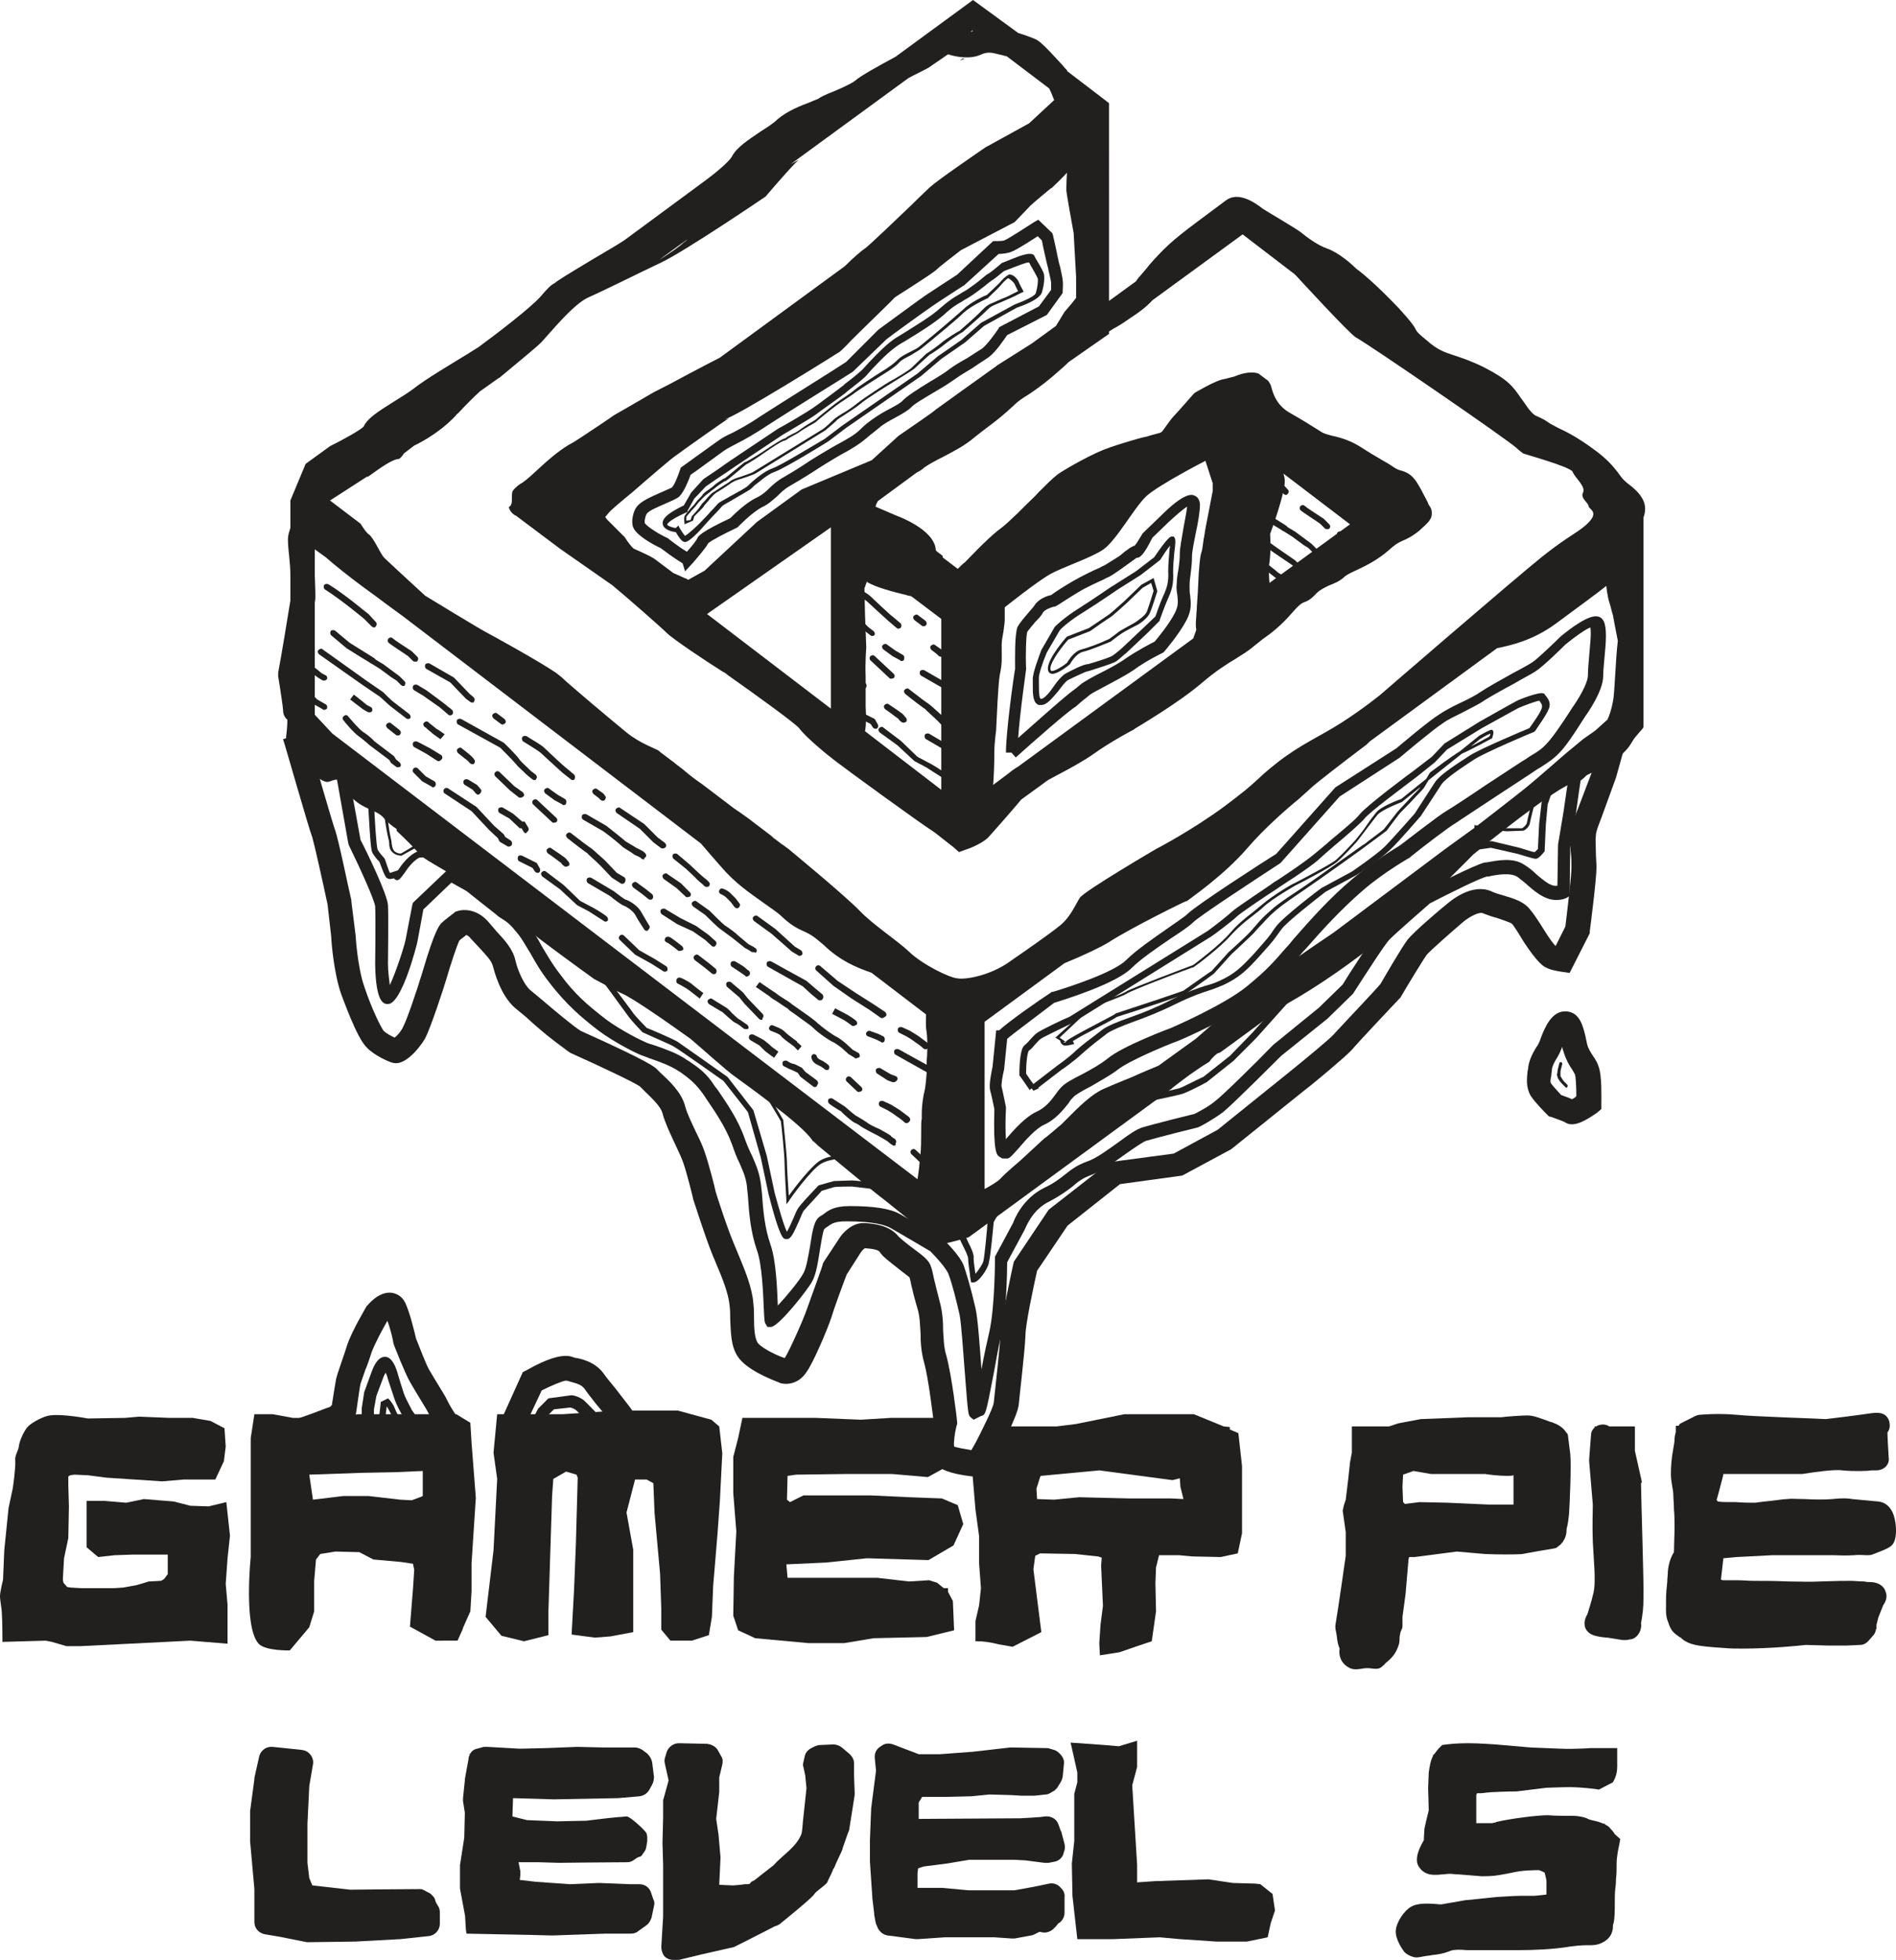 <?xml version="1.0" encoding="utf-8"?>
<!-- Generator: Adobe Illustrator 27.1.1, SVG Export Plug-In . SVG Version: 6.00 Build 0)  -->
<svg version="1.1" id="Vrstva_2_00000044167853278804422930000015777772047690901950_"
	 xmlns="http://www.w3.org/2000/svg" xmlns:xlink="http://www.w3.org/1999/xlink" x="0px" y="0px" viewBox="0 0 310.8 321.1"
	 style="enable-background:new 0 0 310.8 321.1;" xml:space="preserve">
<style type="text/css">
	.st0{fill:#221F1F;}
</style>
<g id="Vrstva_1-2">
	<g>
		<path class="st0" d="M75.9,266.8v-0.1l1.2-2.7l0.2-3.3v-4.6l0.7-10.7l-0.7-9l-0.2-3.3l-2.3-1.4h-16l-5.1,0.6h-5.7l-3.3-0.6l-3,0
			l-0.6,3.9v19.5c0,0-1.2,11.5,1.3,14.2c1.1,1.2,5.1,1.1,5.1,1.1l3.2-3.8l0.8-2.6v-5l0.3-3.5l0.7-0.9l2.5-0.4l3.9,0.1l2.3,1.2
			l4.5,0.4l2,0.3l0.2,1l-0.2,3.1l-0.5,6.2l4.2,2.3H75L75.9,266.8L75.9,266.8L75.9,266.8z M69.1,245.2l-1.6,0.6l-1.9-0.1l-5.2-0.6
			l-4.1,0l-5,0.6l-0.6-4.1l8.7-0.3l5.3-0.1l4.6-0.2v4.1L69.1,245.2L69.1,245.2z"/>
		<path class="st0" d="M200.6,233.7l-4.9-2h-11.4l-7.9,1.6l-3.2,0.4h-7.4c0,0-2.8-0.5-3.8,0.1s-2.9,4-2.9,4l0.8,9.5l0.6,4.4v4.5
			l0.3,4l-0.3,2.8l-0.6,2.6v3.3c0,0,1.5-0.1,3.8,0.5c0.6,0.1,2.3,0.4,2.3,0.4l4.7-2.4l-1.3-10.3l0.3-2.2l0.8-0.4l5.7,0.1l3.8,0.4
			l0.6,0.2l-0.1,1.3l0.3,6.6l-0.4,3.1l-0.2,3l0.1,2l3.2-0.5l2.9-1l1.5-0.5l0.9-0.3l0.7-4.9l-0.1-4.6l0.1-2.6l0.5-2h3.3l2.2,0.2
			l4.6,0.1l2.8-0.6l0.7-3.3l0-11l-0.6-5.4l-1.4-0.6v-0.4L200.6,233.7L200.6,233.7z M169.9,243.9l0.6-1.9l0.1-0.2l9.6-0.9l12,1.6
			l1.2-0.3l0.1,1.4l0.5,2l-2-0.1l-6.9,0l-8.2-0.2l-4.1,0.4l-2.8-0.1L169.9,243.9L169.9,243.9z"/>
		<path class="st0" d="M37.7,251.6l-0.6-5.5l-2.9,0.7l-3-0.1l-2.7-0.7l-4.9-0.4l-2.9,0.6l-3.6-0.3h-2.9v7.6l1.9,1.6l2.7-0.3l3-0.1
			l5.7,0v3.2l-0.6,0.8l-0.5,0.3l-2,0.1l-2,0.6l-2.2,0.4l-1.5,0.1h-5.4l-1.7-0.1l-0.6-0.1l-0.6-0.7l-0.1-0.5l0.2-3.5l0.7-3.3l0.1-5.2
			l-0.1-3.5l0-1.4l0.3-0.2l0.7-0.1l2.2,0.1l3.1,0.4l9.1,0.6l3.5-0.3h5.2l1.4-3L37,237l-0.2-3l-2.3-1.2l-2.9-0.5h-3.8l-5-0.2
			l-2.3,0.2l-6.1,0.1c0,0-4.2-0.8-6.2-0.5c-1,0.1-2.9,1.1-3.6,1.8c-0.6,0.6-1.4,2.3-1.5,3.2c-0.1,0.9-0.7,1.5-0.6,2.4
			c0.1,1.1-0.4,4.5-0.4,4.5l-0.7,3.3L0.7,254l-0.2,4.8c0,0-0.5,2-0.5,2.7s0.3,2.1,0.3,2.8c0.1,1.2,0.1,4.7,0.1,4.7l7.1-0.2l1,0.2
			l2.4,0.7h2.3l18-0.9l6.1,0.5v-6.4l-0.3-3.4l0.3-4.2L37.7,251.6L37.7,251.6z"/>
		<polygon class="st0" points="109.9,268.8 113.4,268.8 116.2,267.9 116.7,264.9 116.9,259.9 117.6,251.5 118,246 118.4,238.1 
			117.9,233.7 116.6,232.6 111.1,231.1 101.2,231.1 92.2,231.7 81.5,231.7 80.9,238 81.5,242.3 80.9,254 79.6,264.9 82.2,268 
			85.9,268.9 89.9,267.9 89.9,264 90.5,245.1 90.7,242.3 92.8,241.1 94.5,241.6 94.7,242.1 94.4,253 94.1,260.5 93.7,267.8 
			97.5,268.3 100.1,268.1 103.8,267.4 103.8,253.9 102.7,247.8 104.1,242.4 106,242.4 107.1,243 107.3,247.9 108.2,257.8 
			108.4,263.6 108.4,267 		"/>
		<polygon class="st0" points="120.2,264.7 121,267.1 123.8,268.4 132.5,269.2 138.4,269.2 143.2,268.4 151.9,268.2 156.4,267.1 
			156.2,262.3 155.4,260.8 155.4,260.2 154.7,260.2 153.6,259.3 152.3,258.9 149,259.1 143.8,258.5 136.3,258.5 129.5,258.5 
			129.1,258.5 128.9,256.3 135.4,256 142.1,255.3 152.2,255.6 156.3,253.2 157.9,249.7 157,246.6 154.4,245.5 149.1,245.3 
			142.7,245 131.7,245 129.5,246.1 129,245.7 129.1,241.8 130.5,241.6 138.3,241.5 146.3,241.5 152.1,242 155,240.4 155.4,240.4 
			155.4,240.2 156.9,239.3 155.8,236.9 155.9,233 153.1,232.3 146,232.3 141.1,232.6 133.8,232.3 121.7,232.3 121,235.6 
			120.2,238.7 120.2,244.6 120.7,250.9 120.3,258.3 		"/>
		<path class="st0" d="M269.1,242.6l-1.1-4.9v-4h-4.2c-0.6-0.4-1.3-0.4-2-0.1c0,0-0.1,0.1-0.1,0.1h-0.3v0.2
			c-0.4,0.3-0.6,0.8-0.6,1.3l-0.3,3.9c0,0.1,0,0.2,0,0.3l0.6,7.1c0,0.7-0.1,3.8,0,6.1c0.1,2,0.3,4.6,0.3,5.5v0.9
			c0,0.8-0.1,1.8-0.3,2.4c-0.2,0.9-0.6,2.1-0.8,2.8c0,0.1-0.1,0.2-0.1,0.3c-0.5,0.8-0.5,1.5-0.4,2c0.1,0.4,0.5,1.2,1.7,1.5
			c0.7,0.2,1.7,0.3,2,0.3l2.5,0.4c0.1,0,0.2,0,0.3,0c0.3,0,0.5,0,0.8-0.1c0.6,0,1.4-0.4,1.8-1.5c0.1-0.4,0.2-0.8,0.1-1.1
			c0,0,0,0,0,0c0.3-1.7,0.4-2.7,0.4-4l0-0.4c0.1-1.5-0.4-16.8-0.4-18.6C269.2,242.9,269.1,242.8,269.1,242.6L269.1,242.6z"/>
		<path class="st0" d="M310.2,247.7c-0.5-1-1.3-1.6-2.3-1.7l-4.3-0.4c-0.5-0.1-1.4-0.2-3.2,0c-1,0.1-3,0.1-4.6,0
			c-1.2,0-2.2-0.1-2.8,0c-0.7,0-1.7,0.2-2.8,0.3c-0.9,0.1-1.9,0.2-2.4,0.3c-0.8,0-2.1,0-3.2-0.1l-0.9,0c-0.7,0-1.5,0-2.1-0.1
			c-0.1-0.1-0.2-0.2-0.2-0.3c0.2-0.6,0.5-1.8,1-3.7l0.1-0.5h12.6c0.1,0,0.2,0,0.3,0c1.9-0.3,5.3-0.8,6.6-0.6c2,0.2,4.3,0.1,4.8,0
			h0.8c0.5,0,1.1-0.2,1.5-0.6s0.6-0.9,0.5-1.5c-0.1-2-0.2-3.2-0.2-4.1c0.6-0.8,0.3-1.6,0.3-1.8c-0.5-1.7-2.1-1.5-3.4-1.3
			c-2,0.3-6.1,0.8-7,0.9c-1.4-0.1-11.7-0.4-14.6-0.7c-3.3-0.3-6,0-6.1,0c-0.2,0-0.5,0.1-0.7,0.2l-2.2,1.1c-0.2,0.1-0.4,0.2-0.5,0.4
			c0,0,0,0,0,0.1h-0.5v1c-0.1,0.4-0.2,0.8-0.2,1.2c0,0.4-0.1,0.9-0.2,1.5c-0.3,1.6-0.4,2.9-0.4,4.2c0,0.7,0.1,1.3,0.2,1.9
			c0.1,0.6,0.2,1.1,0.2,1.6c0,0.6,0.1,1.4,0.1,2.3c0.1,1,0.1,2.1,0.1,2.9c0,1.1-0.1,3.1-0.1,4.1c-0.4,0.6-0.9,1.8-1,3.2
			c0,0.6-0.1,1.1-0.1,1.7c-0.1,0.9-0.2,1.9-0.2,3l0,0.7c0,1.1-0.1,1.8,0.4,3l0.1,0.3c0.4,1,0.7,1.3,1.7,2l0.2,0.1
			c0.1,0.1,0.2,0.1,0.2,0.2c1.2,0.9,2.1,1.2,6.9,1.5c1,0.1,2,0.1,3.1,0.1c4.7,0,9.4-0.5,10.3-0.6l3.6,0.1h3.1c0,0,0.1,0,0.1,0
			l2.1-0.1c0.6,0,1.1-0.3,1.5-0.8l0.7-0.8c0.2-0.2,0.3-0.5,0.4-0.8l0-0.2h0.1v-0.7l0.3-1.2l0.8-2c0.5-0.7,0.7-1.5,0.4-2.2
			c-0.1-0.5-0.7-1.5-2.4-1.6c-0.4,0-0.7,0-1.1-0.1c-0.8,0-1.6-0.1-2.3-0.1c-1,0-2.1,0-4.9,0.1c-1.7,0.1-3.5,0-5.2,0
			c-2.4-0.1-4.1-0.1-5.7-0.1c-0.9,0-1.8-0.1-2.8-0.1c-1.1,0-1.9,0-2.3,0c-0.1,0-0.2-0.1-0.3-0.1l0.4-3.5l2.2-0.2l5.8-0.3h10
			c0.5,0,2.2,0.1,3.4,0c0.7-0.1,1.8,0,2.1,0c0.3,0,0.6,0,0.9-0.1c2.9-1.1,3.1-1.3,3.5-1.9C311.1,251.5,310.8,248.9,310.2,247.7
			L310.2,247.7z"/>
		<path class="st0" d="M71.4,311.5c-0.1-0.3-0.1-0.4-0.3-0.7c-0.2-0.2-0.5-0.6-0.8-0.7c-0.5-0.2-0.9-0.6-1.4-0.6
			c-2.9,0-11.5,0.1-11.5,0.1l-6.2-0.7l-0.5-1.2l-0.3-2.5v-6.4l0.3-6.2l0.6-3.5c0.1-0.5,0-1.1-0.4-1.6s-0.8-0.7-1.4-0.8l-4.8-0.5
			c-1-0.1-1.9,0.5-2.2,1.5l-0.8,3.6c0,0.1,0,0.1,0,0.2l-0.7,5.2c0,0.1,0,0.2,0,0.2v4.6c0,0.1,0,0.1,0,0.2l0.7,7.8v5.4
			c0,1,0.7,1.8,1.7,2l2.4,0.4l4.5,0.9c0.1,0,0.3,0,0.4,0h0l7.5-0.1l7.4-0.4l4.7-0.5c1-0.1,1.8-1,1.8-2v-1.9c0-0.4-0.1-0.8-0.4-1.2
			C71.7,312,71.4,311.7,71.4,311.5L71.4,311.5z"/>
		<path class="st0" d="M90.8,294.8l10.4-0.2c0,0,0.1,0,0.1,0l3.5-0.3c0.7-0.1,1.2-0.4,1.6-1l0.5-0.9c0.2-0.4,0.3-0.8,0.3-1.3
			l-0.3-2.4c-0.1-0.5-0.4-1-0.8-1.4l-0.8-0.6c-0.3-0.2-0.8-0.4-1.2-0.4h-5.2l-4.2-0.1c-0.1,0-0.1,0-0.1,0l-5.1,0.2l-4.3,0.1
			l-5.3-0.3c-0.2,0-0.4,0-0.6,0l-1.1,0.3c-0.5,0.1-0.9,0.4-1.1,0.8H77v0.2c-0.1,0.2-0.2,0.4-0.2,0.7l-0.6,3.3c0,0.1,0,0.1,0,0.2
			l-0.3,2.9c0,0.2,0,0.3,0,0.5l0.3,1.9l-0.1,4.1l-0.7,4.5c0,0.1,0,0.2,0,0.3v3.2c0,0.1,0,0.2,0,0.3l0.8,4.3c0.1,0.3,0.1,2.8,0.3,3.1
			l10,0.2c0.1,0,0.2,0,0.2,0l3.7,0.1c0,0,0.1,0,0.1,0c0,0,0.1,0,0.1,0l8.6-0.3h4.2c0.4,0,0.9-0.1,1.2-0.4l1.4-1
			c0.4-0.3,0.6-0.7,0.8-1.2l0.4-1.9c0.1-0.4,0.1-0.8-0.1-1.1l-0.4-1.2c-0.3-0.8-1-1.3-1.9-1.3h-1.6l-4.9-0.2c-0.1,0-0.1,0-0.2,0
			l-4.7,0.2l-5.6-0.4l-2.6-0.3l0.1-0.8c0-0.2,0-0.4,0-0.6l-0.3-1.5l3.3,0l3.3,0.1c0,0,8.4-0.1,11.2-0.1c0.4,0,0.7-0.1,1-0.3
			c0.3-0.2,0.8-0.6,1.1-0.6c0.1,0,0.1-0.1,0.2-0.1c0,0,0.1-0.1,0.1-0.1c0.2-0.4,0.6-0.7,0.7-1.2c0.1-0.3,0.1-0.8,0.2-1.1
			c0-0.2,0-0.5,0-0.7c0-0.2-0.1-0.5-0.1-0.6c-0.1-0.4-2.8-2.9-3.3-2.8c-0.3,0-0.9,0.1-1.2,0.1c0,0-0.1,0-0.1,0
			c-1.3,0.1-5.3,0.6-5.3,0.6l-4.8,0.1l-4.9-0.2l-2.4-0.6l0.1-3L90.8,294.8L90.8,294.8z"/>
		<path class="st0" d="M140,288.9c0-0.6-0.3-1.1-0.7-1.5l-1.3-1.1c-0.4-0.3-0.9-0.5-1.4-0.5l-2.2,0.1c-0.3,0-0.5,0.1-0.8,0.2
			l-0.6,0.3c-0.6,0.3-1,0.8-1.1,1.4l-0.2,0.9c-0.1,0.3-0.1,0.6,0,0.8l0.3,1.4l0.2,2.1l-0.6,5.6c0,0-0.1,1.4-0.2,1.8
			c-0.8,2.2-3.1,3.5-4.6,5.2c-0.1,0.1-3.1,2.4-3.2,2.5c-0.9,0.3-0.3,0.6-1.2,0.6c-0.1,0-0.2,0-0.3,0c-0.5,0.1-1.9,0.2-1.9,0.2
			l-2.3-0.1l0.2-4.3c0-0.1,0-0.2,0-0.3l-0.3-3.4c0,0,0-0.1,0-0.1l-0.4-2.7l0.5-4.4c0-0.1,0-0.1,0-0.2v-2.2l0.5-2.1
			c0.1-0.5,0.1-1-0.2-1.4l-0.5-0.9c-0.3-0.6-1-1-1.8-1.1l-4.6-0.1c-0.9,0-1.7,0.6-2,1.4l-0.3,1c-0.1,0.3-0.1,0.6,0,1l0.6,2.7
			l-0.8,2.9c0,0.1-0.1,0.2-0.1,0.3l0,2.7c0,0.1,0,0.1,0,0.2l-0.1,4c0,0.1,0,0.2,0,0.3l0.1,3.4v8.5l-0.3,5c0,0.5,0.2,1.1,0.5,1.5
			c0.4,0.4,0.9,0.6,1.5,0.6h0.6c0.2,0,0.5,0,0.7-0.1l3.3-0.8l5.3-1.2l2.2-1.1l4.5-2.3c0.4-0.1,0.8-0.3,1.1-0.6c0,0,5.1-4.1,5.4-4.7
			c0.2-0.4,1.9-1.5,2.1-1.9c0.2-0.5,0.8-1.6,1-2.2c0,0,0-0.1,0.1-0.1c0.2-0.5,0.6-1.4,0.8-1.8c0.2-0.4,0.6-1.2,0.7-1.7
			c0.2-0.6,0.8-2.3,0.8-2.3l0.1-0.2c0-0.1,0.1-0.2,0.1-0.3l0.9-5.7c0-0.1,0-0.2,0-0.4l-0.1-2.8L140,288.9L140,288.9z"/>
		<path class="st0" d="M173.9,309.3l-0.3-0.3c-0.5-0.4-1.1-0.5-1.6-0.4l-2.4,0.5l-3.3,0.6l-7.5,0l-4.4-0.4c-0.1,0-0.1,0-0.2,0h-3.4
			c-0.1,0-0.2,0-0.2,0l-0.2,0l0-1.4v-1l0.1-0.8l0.9-0.3l3.9-0.5l3.6-0.6h4.3l3.1,0l1.8,0.1l3.1,0.4c0.2,0,0.5,0,0.7,0l1-0.2
			c0.6-0.1,1.2-0.6,1.4-1.2l0.1-0.4c0.2-0.4,0.2-0.9,0.1-1.3l-0.5-1.9c0-0.1,0-0.1-0.1-0.2l-0.4-1.1c-0.3-0.9-1.2-1.4-2.2-1.3
			l-0.8,0.1l-3.2,0.2L151,298l-0.4,0l0-2.7l0.5-0.8c0,0,0-0.1,0.1-0.1l3.8,0l4-0.1c0.1,0,0.1,0,0.2,0l3-0.3l3.6,0.1l1.6,0.1
			c0.1,0,0.1,0,0.2,0l1.8,0c0.1,0,0.1,0,0.2,0l1.8-0.2c0.3,0,0.5-0.1,0.7-0.2l0.5-0.3c0.3-0.1,0.5-0.4,0.7-0.6l0.5-0.8
			c0.2-0.3,0.3-0.6,0.4-1l0.2-2.1c0.1-0.6-0.2-1.2-0.6-1.6l-0.2-0.2c-0.2-0.2-0.5-0.4-0.8-0.5l-0.7-0.2c-0.2-0.1-0.4-0.1-0.6-0.1
			l-5.6-0.1c-0.1,0-0.2,0-0.3,0l-6.1,0.7l-5.4,0.4h-3.5l-4.2-1.6c-0.6-0.2-1.2-0.2-1.7,0.1l-0.3,0.2c-0.7,0.4-1.1,1.1-1,2l0.2,2
			l-0.8,6.2c0,0,0,0.1,0,0.1l-0.2,5.1v3.4c0,0,0,0.1,0,0.1l0.4,5.9c0,0,0,0.1,0,0.1l0.3,2.5c0,0,0,0.1,0,0.2l0.2,1.1
			c0,0.1,0.1,0.3,0.1,0.4l0.3,0.7c0.3,0.6,0.9,1.1,1.6,1.2l4.6,0.6c0.1,0,0.2,0,0.3,0c0.1,0,0.1,0,0.1,0l4.4-0.3h8.1l2.9,0.2
			c0.1,0,0.3,0,0.4,0l2.7-0.5c0.2,0,0.4-0.1,0.6-0.2l0.8-0.4l0.5,0.1c0.6,0.1,1.2-0.1,1.7-0.5l0.4-0.4c0,0,0.1-0.1,0.1-0.1l0.4-0.5
			l0.2-0.1c0.5-0.4,0.8-1,0.8-1.6v-2.5C174.6,310.2,174.3,309.7,173.9,309.3L173.9,309.3z"/>
		<polygon class="st0" points="206.6,308.7 205.7,308.6 202.1,308.5 198.1,307.9 189.3,308.2 186.4,308.4 186.4,305.5 185.6,292.5 
			186.4,289.5 186.4,285.2 183.4,286.1 181.1,285.9 175.5,285.5 176.6,290.4 176.6,292 176.1,293.9 176.1,301.6 175.7,305.3 
			175.8,310.6 176.6,317.7 182.5,317.7 190.1,317.4 193.4,317.7 199.4,318.1 199.5,318.1 204.4,318.1 207.8,317.4 208.3,315.1 
			209,313 208.6,310.3 		"/>
		<path class="st0" d="M229.5,267.8c0.1-0.8,0.4-0.8,0.4-1.4c0-0.2,0-0.8,0-1.5l0.5-3.7l0.5-5.8l0.1-0.3h0.9l6.9-0.9l4.6,0.4
			c1.9,0.1,5.3,0.1,6.2,0c0.9-0.2,5.1-0.9,5.1-0.9l0.4-0.1l0.4-0.3c0.6-0.4,1.3-1.4,1.3-2.6c0-0.1,0-0.3,0.1-0.6
			c0.1-0.4,0.2-1.1,0.3-2c0.1-1.4,0.4-8,0.2-9.9L257,235l-0.4-0.5c-0.1-0.2-0.8-1-2-1.4c-0.1-0.1-0.4-0.1-0.6-0.2
			c-1.4-0.5-2.6-1-3.6-1c-1,0-3.7,0.2-4.3,0.3h-5.5l-7.7,0.3l-3.7,0.7l-1.5,0.5h-6.1v4.3l-0.3,1.6l-0.3,2.8l-0.4,3.3l-0.3,0.9
			l-0.2,0.9l0.5,3.5v3.9c-0.4,2.6-1,7.2-1.7,11.4l0,0.2v0.2c0,0.2,0.2,0.9,0.3,1.9c0.1,0.7,0.2,1,0.4,1.5c-0.2,1.1,0.2,2.4,1.5,3.1
			c1,0.6,2.1,0.1,3,0.1c1,0,1.8,0.4,2.5-0.3c0.2-0.2,0.4-0.3,0.5-0.5c0.6-0.5,1.5-1.2,2-2.5C229.6,268.8,229.3,268.6,229.5,267.8
			L229.5,267.8z M248.1,246.5c-0.1,0-0.3,0-0.4,0H244l-6.7-0.3l-4.6-0.1l-2.4,0.3l-0.3-0.3l-0.1-2.5l0.1-2l1.7-0.6l2.9,0.5l8.9,0
			c0.5,0.1,2.3,0.3,3.5,0.3c0.4,0,0.8,0,1.1-0.1L248.1,246.5L248.1,246.5z"/>
		<path class="st0" d="M263.9,299.5c-0.2-0.3-0.5-0.4-0.8-0.6v-0.1h-0.2c-0.5-0.2-1-0.4-1.6-0.5c-0.4-0.1-0.9-0.2-1.2-0.4
			c-1.3-0.5-2.7-0.4-3.2-0.4c-0.4,0-1.9,0-3.2-0.1c-1.6,0-5.8,0.5-8.4,1.1l-0.2,0.1c-0.2,0-0.4,0.1-0.6,0.1H242c0-0.2,0-0.4,0-0.5
			v-4.1c0-0.1,0.1-0.2,0.1-0.3c0,0,0.1,0,0.1,0c0.4,0,0.9,0,1.4-0.1c0.8-0.1,3.5-0.2,5-0.2l4.9-0.6c0.4,0,2.3-0.1,3.9-0.1
			c1.7,0,4.1,0.3,4.1,0.3l0.6,0.1l2.3-1.2l0.3-0.6c0.1-0.2,0.4-0.9,0.4-2v-3h-4.4c0,0-2.7,0.2-4.8,0.1c-2.2-0.1-4.9-0.2-5-0.2
			l-5.8-0.5c-0.1,0-2.6-0.2-4.5-0.2s-3.5,0.2-3.5,0.2l-0.7,0.1l-0.5,0.5c-0.3,0.3-0.6,0.8-0.9,1.1h-0.1v0.2c0,0,0,0,0,0
			c-0.1,0.2-0.4,0.6-0.7,2.7v0.1c0,0.3-0.1,2-0.1,2.5c0,0.4,0.1,2.7,0.1,3.6c-0.3,1.2-0.6,2.5-0.7,3c0,0.4-0.1,1.2-0.1,1.9
			c-1.8,3-1,4.1-0.7,4.5c1,1.4,2.6,1.2,3.6,1.1c0.4,0,0.9-0.1,1.3-0.1c0.5,0,1.1,0.1,1.6,0.1c1.1,0.1,2.4,0.2,3.7,0.3
			c1.8,0,2.4-0.1,4-0.4l1-0.2c1.7-0.4,3.6-0.4,4.4-0.4c0.3,0.1,0.7,0.3,0.9,0.4c0.1,0.5,0.3,1.1,0.3,1.4c0,0.3,0,0.8,0,1.2
			c0,0.4,0,0.7,0,1l-1.9,0.2c-0.9,0-1.8,0-2.3,0c-1.1,0-3.7,0.2-4,0.2l-4.8,0.5l-0.2,0c-1.6,0.3-3.5,0.6-4,0.7H236
			c-2.1-0.2-3.7-0.2-4.7,0.4c-1.1,0.6-2.4,2.5-2.5,3.9c-0.1,1.4,1.1,3.1,1.4,3.5c0.5,0.5,1.4,0.9,2,0.9c0.5,0,1.1-0.2,2-0.3
			c0.2,0,0.5-0.1,0.7-0.1c0.8-0.1,1.7-0.2,2.9-0.7c0.6-0.2,1.5-0.2,2.6-0.1c0.7,0,1.4,0,2.2,0c1.1,0,2.1,0,3,0c1,0,1.9,0,2.9,0
			l0.7,0c2,0,5.3-0.1,8.3-0.6c1.5-0.2,2.3-0.2,2.9-0.2c0.7,0,1.4,0,2.2-0.4c1.7-0.8,1.8-2.2,1.8-2.7c0-0.2,0-0.3,0.1-0.5
			c0.2-0.9,0.2-2,0.2-3.2c0-0.9,0-1.8,0.1-2.6c0.1-0.7,0.1-1.2,0.1-1.5c0.1-0.8,0.1-1.2,0.1-2.4c0-1.4,0.4-3,0.4-3l0.2-1.1l-0.9-0.8
			C264.4,300,264,299.6,263.9,299.5L263.9,299.5z"/>
		<g>
			<path class="st0" d="M61.3,102.8c-0.1,0-0.3-0.1-0.4-0.2l-1.2-1.2l0,0c0,0-3.7-3.1-6.4-4.8c-0.2-0.1-0.3-0.4-0.2-0.7
				c0.1-0.2,0.4-0.3,0.7-0.2c2.8,1.7,6.4,4.8,6.6,4.9l1.2,1.3c0.2,0.2,0.2,0.5,0,0.7C61.6,102.7,61.5,102.8,61.3,102.8z"/>
			<path class="st0" d="M68.1,108.4c-0.1,0-0.3,0-0.4-0.1l-0.8-0.8c-0.7-0.5-2.9-1.9-3.2-2.2c-0.2-0.2-0.2-0.5,0-0.7
				c0.2-0.2,0.5-0.2,0.7,0c0.2,0.2,1.7,1.2,3.1,2.1l0.1,0.1l0.8,0.8c0.2,0.2,0.2,0.5,0,0.7C68.4,108.4,68.2,108.4,68.1,108.4z"/>
			<path class="st0" d="M77.4,115.1c-0.1,0-0.2,0-0.3-0.1l-0.7-0.5l-2.6-2.7l-3.9-2.2c-0.2-0.1-0.3-0.4-0.2-0.7
				c0.1-0.2,0.4-0.3,0.7-0.2l4,2.3l2.6,2.7l0.6,0.5c0.2,0.2,0.3,0.5,0.1,0.7C77.7,115.1,77.6,115.1,77.4,115.1z"/>
			<path class="st0" d="M82.4,118.7c-0.1,0-0.2,0-0.3-0.1l-1.2-0.9c-0.2-0.2-0.3-0.5-0.1-0.7c0.2-0.2,0.5-0.3,0.7-0.1l1.2,0.9
				c0.2,0.2,0.3,0.5,0.1,0.7C82.7,118.6,82.5,118.7,82.4,118.7z"/>
			<path class="st0" d="M93.9,127.8c-0.1,0-0.2,0-0.3-0.1l-1.4-1.1c-0.1-0.1-3.1-2.8-3.5-3.2c-0.3-0.3-1.9-1.3-2.9-1.9
				c-0.2-0.1-0.3-0.4-0.2-0.7c0.1-0.2,0.4-0.3,0.7-0.2c0.4,0.3,2.6,1.5,3,2c0.4,0.4,3.4,3.2,3.5,3.2l1.3,1.1
				c0.2,0.2,0.2,0.5,0.1,0.7C94.2,127.7,94.1,127.8,93.9,127.8z"/>
			<path class="st0" d="M98.8,131.2c-0.1,0-0.3-0.1-0.4-0.2l-0.3-0.3l-0.8-0.6c-0.2-0.2-0.3-0.5-0.1-0.7c0.2-0.2,0.5-0.3,0.7-0.1
				l1,0.7l0.3,0.4c0.2,0.2,0.1,0.5-0.1,0.7C99,131.2,98.9,131.2,98.8,131.2z"/>
			<path class="st0" d="M108.6,139c-0.1,0-0.2,0-0.3-0.1l-1.2-0.9l-2.2-2.2l-3.8-2.6c-0.2-0.2-0.3-0.5-0.1-0.7
				c0.2-0.2,0.5-0.3,0.7-0.1l3.9,2.6l2.2,2.2l1.2,0.9c0.2,0.2,0.3,0.5,0.1,0.7C108.9,139,108.8,139,108.6,139z"/>
			<path class="st0" d="M115.9,145.3c-0.1,0-0.3,0-0.4-0.1l-0.3-0.3c0,0-1-0.8-1.3-1.2c-0.3-0.3-1.5-1.4-1.5-1.4l-2-1.6
				c-0.2-0.2-0.2-0.5-0.1-0.7c0.2-0.2,0.5-0.2,0.7-0.1l2,1.7c0,0,1.2,1.1,1.5,1.4c0.2,0.2,1,0.9,1.3,1.1l0.4,0.4
				c0.2,0.2,0.2,0.5,0,0.7C116.1,145.3,116,145.3,115.9,145.3z"/>
			<path class="st0" d="M120.8,148.8c-0.2,0-0.3-0.1-0.4-0.2l-0.6-0.8l0,0c0,0-0.5-0.5-0.8-0.8c-0.2-0.2-0.6-0.4-0.8-0.5
				c-0.3-0.1-0.4-0.4-0.3-0.6c0.1-0.3,0.4-0.4,0.6-0.3c0.1,0,0.8,0.3,1.2,0.7c0.3,0.3,0.9,0.9,0.9,0.9l0.6,0.8
				c0.2,0.2,0.1,0.5-0.1,0.7C121,148.8,120.9,148.8,120.8,148.8z"/>
			<path class="st0" d="M131.1,156.6c-0.1,0-0.2,0-0.3-0.1l-1-0.6l-3.3-2.9l-2.9-2.1c-0.2-0.2-0.3-0.5-0.1-0.7s0.5-0.3,0.7-0.1
				l2.9,2.1l3.2,2.9l1,0.6c0.2,0.1,0.3,0.5,0.2,0.7C131.4,156.5,131.3,156.6,131.1,156.6z"/>
			<path class="st0" d="M144.6,166.8c-0.1,0-0.2,0-0.3-0.1l-1.7-1.2l-3-1.9l-3-2.1l-2.8-2.5c-0.2-0.2-0.2-0.5,0-0.7
				c0.2-0.2,0.5-0.2,0.7,0l2.8,2.4l3,2l3,1.9l1.8,1.2c0.2,0.2,0.3,0.5,0.1,0.7C144.9,166.7,144.8,166.8,144.6,166.8z"/>
			<path class="st0" d="M66.1,112.4c-0.1,0-0.3-0.1-0.4-0.2l-0.7-0.7l-0.8-0.5l-1.9-1.4c-1.3-0.8-1.4-0.9-1.5-0.9
				c-0.1-0.1-0.9-0.6-1.6-1l-2.4-1.5l-2.5-2.1c-0.2-0.2-0.2-0.5-0.1-0.7s0.5-0.2,0.7-0.1l2.4,2l2.4,1.5c1.6,1,1.8,1.1,1.8,1.2
				c0.1,0.1,0.8,0.5,1.3,0.8l2.7,2l0.8,0.8c0.2,0.2,0.2,0.5,0,0.7C66.4,112.4,66.3,112.4,66.1,112.4z"/>
			<path class="st0" d="M73.8,117.2c-0.1,0-0.2,0-0.3-0.1l-1.4-1.2l-2.7-1.9l-1.5-0.9c-0.2-0.1-0.3-0.4-0.2-0.7
				c0.1-0.2,0.4-0.3,0.7-0.2l1.5,0.9l2.7,2l1.5,1.2c0.2,0.2,0.2,0.5,0.1,0.7C74.1,117.1,74,117.2,73.8,117.2z"/>
			<path class="st0" d="M87.6,127.8c-0.1,0-0.2,0-0.3-0.1c-0.4-0.3-0.9-0.7-1.1-0.9c0,0-0.2-0.2-0.3-0.3c-0.4-0.4-1-0.9-1.4-1.4
				c-0.4-0.5-1.9-2-2.5-2.6l-6.9-3.8c-0.2-0.1-0.3-0.4-0.2-0.7c0.1-0.2,0.4-0.3,0.7-0.2l7,3.9c0.1,0.1,2.1,2,2.6,2.8
				c0.3,0.4,0.9,0.9,1.2,1.2c0.3,0.3,0.4,0.4,0.5,0.5c0.1,0.1,0.5,0.4,0.9,0.7c0.2,0.2,0.3,0.5,0.1,0.7
				C87.9,127.7,87.8,127.8,87.6,127.8z"/>
			<path class="st0" d="M92.4,131.9c-0.1,0-0.2,0-0.2-0.1l-1.3-0.7l-1.5-1.1c-0.2-0.2-0.3-0.5-0.1-0.7c0.2-0.2,0.5-0.3,0.7-0.1
				l1.4,1l1.2,0.7c0.2,0.1,0.3,0.4,0.2,0.7C92.8,131.8,92.6,131.9,92.4,131.9z"/>
			<path class="st0" d="M105.5,140.8c-0.2,0-0.4-0.1-0.5-0.3c0,0-0.3-0.1-0.4-0.2c-0.3-0.1-0.5-0.2-0.8-0.4
				c-0.2-0.2-0.6-0.4-0.9-0.6c-0.5-0.3-0.8-0.5-1-0.7c-0.2-0.2-1.6-1.4-3-2.4l-3.3-1.9c-0.2-0.1-0.3-0.4-0.2-0.7
				c0.1-0.2,0.4-0.3,0.7-0.2l3.3,1.9c0.5,0.4,2.9,2.3,3.1,2.5c0.1,0.1,0.5,0.3,0.8,0.5c0.4,0.2,0.8,0.5,1,0.6
				c0.2,0.1,0.4,0.2,0.6,0.3c0.4,0.2,0.8,0.4,1,0.8c0.1,0.3-0.1,0.5-0.3,0.6C105.7,140.8,105.6,140.8,105.5,140.8z"/>
			<path class="st0" d="M112.7,147c-0.1,0-0.2,0-0.3-0.1l-1.5-1.4l-2.1-1.5c-0.2-0.2-0.3-0.5-0.1-0.7c0.2-0.2,0.5-0.3,0.7-0.1
				l2.2,1.5l1.5,1.5c0.2,0.2,0.2,0.5,0,0.7C112.9,146.9,112.8,147,112.7,147z"/>
			<path class="st0" d="M123.5,156c-0.1,0-0.3,0-0.4-0.1c-0.1-0.1-0.6-0.4-1-0.6l-2-1.6c0,0-1.5-1.1-1.9-1.4
				c-0.5-0.3-2.3-2.1-2.6-2.4l-2-1.4c-0.2-0.2-0.3-0.5-0.1-0.7c0.2-0.2,0.5-0.3,0.7-0.1l2.1,1.5c0.8,0.8,2.1,2.1,2.5,2.4
				c0.5,0.3,2,1.4,2,1.5l1.9,1.6c0.2,0.1,1,0.5,1.2,0.7c0.2,0.2,0.2,0.5,0,0.7C123.7,156,123.6,156,123.5,156z"/>
			<path class="st0" d="M134.4,163.9c-0.1,0-0.2,0-0.3-0.1l-1.2-1l-1.3-1.2l-5.7-3.2c-0.2-0.1-0.3-0.4-0.2-0.7
				c0.1-0.2,0.4-0.3,0.7-0.2l2.7,1.5l3.1,1.7l1.4,1.2l1.2,1c0.2,0.2,0.2,0.5,0.1,0.7C134.7,163.9,134.6,163.9,134.4,163.9z"/>
			<path class="st0" d="M155.3,178.3c-0.1,0-0.2,0-0.3-0.1l-1.2-1l-1.3-1.2l-5.7-3.2c-0.2-0.1-0.3-0.4-0.2-0.7
				c0.1-0.2,0.4-0.3,0.7-0.2l2.7,1.5l3.1,1.7l1.4,1.2l1.2,1c0.2,0.2,0.2,0.5,0.1,0.7C155.6,178.2,155.5,178.3,155.3,178.3z"/>
			<path class="st0" d="M139.9,168.1c-0.1,0-0.2,0-0.3-0.1c-0.4-0.3-1.1-0.8-1.3-0.9c-0.4-0.2-1.9-1-1.9-1l0.5-0.9
				c0,0,1.5,0.8,1.9,1c0.4,0.2,1.4,0.9,1.5,1c0.2,0.2,0.3,0.5,0.1,0.7C140.2,168,140,168.1,139.9,168.1z"/>
			<path class="st0" d="M144.6,170.8c-0.1,0-0.1,0-0.2-0.1l-0.8-0.4l-1.3-0.5c-0.3-0.1-0.4-0.4-0.3-0.6s0.4-0.4,0.6-0.3l1.4,0.5
				l0.8,0.4c0.2,0.1,0.3,0.4,0.2,0.7C145,170.7,144.8,170.8,144.6,170.8z"/>
			<path class="st0" d="M66.9,117.8c-0.1,0-0.2,0-0.3-0.1c0,0-2.1-1.6-2.6-2c-0.5-0.4-1.6-1.5-1.8-1.6l-2.8-1.9l-7.1-5
				c-0.2-0.2-0.3-0.5-0.1-0.7s0.5-0.3,0.7-0.1l7,5l2.9,2c0.4,0.4,1.3,1.3,1.7,1.6c0.5,0.4,2.5,1.9,2.6,2c0.2,0.2,0.3,0.5,0.1,0.7
				C67.2,117.7,67.1,117.8,66.9,117.8z"/>
			<path class="st0" d="M72.2,121.1c0,0-0.6-0.4-1-0.7c-0.3-0.2-0.7-0.6-1.1-0.9c-0.2-0.2-0.4-0.4-0.5-0.4c-0.2-0.2-0.3-0.5-0.1-0.7
				c0.2-0.2,0.5-0.3,0.7-0.1c0.1,0.1,0.3,0.3,0.6,0.5c0.4,0.3,0.8,0.7,1.1,0.8c0.4,0.3,1,0.7,1,0.7L72.2,121.1z"/>
			<path class="st0" d="M77.4,125.2c-0.1,0-0.3-0.1-0.4-0.2c0,0-0.4-0.5-0.9-0.8l-1-0.8c-0.2-0.2-0.3-0.5-0.1-0.7
				c0.2-0.2,0.5-0.3,0.7-0.1l1,0.8c0.5,0.4,1,0.9,1,1c0.2,0.2,0.2,0.5,0,0.7C77.7,125.2,77.6,125.2,77.4,125.2z"/>
			<path class="st0" d="M85.3,130.7c-0.1,0-0.2,0-0.3-0.1l-1.4-1.1l-2.4-2.3c-0.2-0.2-0.2-0.5,0-0.7c0.2-0.2,0.5-0.2,0.7,0l2.4,2.3
				l1.4,1c0.2,0.2,0.3,0.5,0.1,0.7C85.6,130.6,85.5,130.7,85.3,130.7z"/>
			<path class="st0" d="M90.8,134.8c-0.1,0-0.2,0-0.3-0.1l-3.1-2.9c-0.2-0.2-0.2-0.5,0-0.7c0.2-0.2,0.5-0.2,0.7,0l3.1,2.9
				c0.2,0.2,0.2,0.5,0,0.7C91.1,134.7,90.9,134.8,90.8,134.8z"/>
			<path class="st0" d="M102,144.8c-0.1,0-0.2,0-0.3-0.1l-1.4-0.9l-1.9-2c-0.9-0.9-2-1.8-2.1-2c-0.2-0.1-2.2-1.6-3.3-2.5
				c-0.2-0.2-0.3-0.5-0.1-0.7c0.2-0.2,0.5-0.3,0.7-0.1c1.4,1.1,3,2.3,3.2,2.4c0.2,0.1,1.4,1.2,2.4,2.1l1.9,2l1.2,0.7
				c0.2,0.1,0.3,0.4,0.2,0.7C102.4,144.7,102.2,144.8,102,144.8z"/>
			<path class="st0" d="M106.6,147.4c-0.1,0-0.2,0-0.3-0.1l-1-0.8l-1.5-1.1c-0.2-0.2-0.3-0.5-0.1-0.7c0.2-0.2,0.5-0.3,0.7-0.1
				l1.5,1.1l1,0.8c0.2,0.2,0.2,0.5,0.1,0.7C106.9,147.4,106.7,147.4,106.6,147.4z"/>
			<path class="st0" d="M117,155.1c-0.1,0-0.2,0-0.3-0.1l-1.1-1l-2-1.4l-2.6-1.2l-2.5-1.6c-0.2-0.1-0.3-0.5-0.2-0.7s0.5-0.3,0.7-0.2
				l2.5,1.5l2.6,1.3l2.1,1.5l1.1,1c0.2,0.2,0.2,0.5,0,0.7C117.2,155.1,117.1,155.1,117,155.1z"/>
			<path class="st0" d="M122.4,160c-0.1,0-0.2,0-0.2-0.1c0,0-0.3-0.2-0.7-0.5c-0.3-0.2-1.2-0.8-1.5-1c-0.2-0.1-0.3-0.4-0.2-0.7
				c0.1-0.2,0.4-0.3,0.7-0.2c0.1,0.1,1.3,0.7,1.7,1.1c0.3,0.3,0.5,0.4,0.5,0.4c0.2,0.1,0.3,0.4,0.2,0.7
				C122.8,159.8,122.6,160,122.4,160z"/>
			<path class="st0" d="M140.3,173.4c-0.1,0-0.2,0-0.2-0.1l-1-0.6l-1.1-1c-0.4-0.3-1.2-0.9-1.5-1c-0.5-0.2-2.3-1.4-3.2-2.3
				c-0.5-0.5-1.9-1.4-2.8-2.1c-0.7-0.5-1.2-0.8-1.3-1c-0.3-0.2-1.1-0.7-1.8-1.2c-0.5-0.3-1-0.6-1.3-0.9l-2.2-1.5l0.6-0.8l2.2,1.5
				c0.4,0.2,0.8,0.6,1.3,0.9c0.8,0.5,1.6,1,1.9,1.3c0.2,0.1,0.7,0.5,1.3,0.9c1,0.7,2.3,1.6,2.9,2.2c0.9,0.8,2.5,1.9,2.9,2.1
				c0.5,0.2,1.5,1,1.7,1.2l1.1,1l0.9,0.5c0.2,0.1,0.3,0.4,0.2,0.7C140.6,173.3,140.4,173.4,140.3,173.4z"/>
			<path class="st0" d="M146.5,177.3c-0.1,0-0.1,0-0.2,0l-0.8-0.3l-1.7-1.1c-0.2-0.1-0.3-0.5-0.2-0.7c0.1-0.2,0.5-0.3,0.7-0.2l1.7,1
				l0.8,0.3c0.3,0.1,0.4,0.4,0.3,0.6C146.9,177.2,146.7,177.3,146.5,177.3z"/>
			<path class="st0" d="M60.6,116.7c-0.1,0-0.1,0-0.2,0c-0.1,0-0.6-0.3-0.9-0.5c-0.3-0.2-2.1-1.6-2.1-1.6l0.6-0.8c0,0,1.8,1.4,2,1.6
				c0.1,0.1,0.5,0.3,0.7,0.4c0.3,0.1,0.4,0.4,0.3,0.7C61,116.6,60.8,116.7,60.6,116.7z"/>
			<path class="st0" d="M53.2,111.5c-0.1,0-0.1,0-0.2,0c-0.1,0-0.6-0.3-0.9-0.5c-0.3-0.2-2.1-1.6-2.1-1.6l0.6-0.8c0,0,1.8,1.4,2,1.6
				c0.1,0.1,0.5,0.3,0.7,0.4c0.3,0.1,0.4,0.4,0.3,0.7C53.5,111.3,53.4,111.5,53.2,111.5z"/>
			<path class="st0" d="M65.2,120.5c-0.1,0-0.2,0-0.3-0.1l-1.4-1.1c-0.2-0.2-0.3-0.5-0.1-0.7c0.2-0.2,0.5-0.3,0.7-0.1l1.4,1.1
				c0.2,0.2,0.3,0.5,0.1,0.7C65.5,120.5,65.4,120.5,65.2,120.5z"/>
			<path class="st0" d="M71.9,124.7c-0.1,0-0.2,0-0.3-0.1l-1.7-1.1l-2-1.1c-0.2-0.1-0.3-0.4-0.2-0.7c0.1-0.2,0.4-0.3,0.7-0.2
				l2.1,1.1l1.8,1.1c0.2,0.1,0.3,0.5,0.1,0.7C72.2,124.6,72.1,124.7,71.9,124.7z"/>
			<path class="st0" d="M78.4,130.2c-0.1,0-0.3-0.1-0.4-0.2l-0.5-0.6l-1.3-0.8c-0.2-0.1-0.3-0.4-0.2-0.7c0.1-0.2,0.4-0.3,0.7-0.2
				l1.5,0.9l0.6,0.7c0.2,0.2,0.1,0.5-0.1,0.7C78.6,130.1,78.5,130.2,78.4,130.2z"/>
			<path class="st0" d="M86.2,136.5c-0.2,0-0.3-0.1-0.4-0.3l-0.3-0.5h-0.3l-1.7-1.6l-1.6-0.9c-0.2-0.1-0.3-0.4-0.2-0.7
				c0.1-0.2,0.4-0.3,0.7-0.2l1.7,1l1.5,1.3H86l0.6,1c0.1,0.2,0.1,0.5-0.2,0.7C86.3,136.5,86.2,136.5,86.2,136.5z"/>
			<path class="st0" d="M92.8,142c-0.1,0-0.2,0-0.3-0.1c-0.3-0.2-0.4-0.3-0.5-0.5c-0.3-0.2-1.3-1-2.2-1.6c-0.2-0.2-0.3-0.5-0.1-0.7
				c0.2-0.2,0.5-0.3,0.7-0.1c2.1,1.4,2.5,1.7,2.6,2c0,0,0.1,0,0.1,0.1c0.2,0.1,0.3,0.4,0.2,0.7C93.1,141.9,92.9,142,92.8,142z"/>
			<path class="st0" d="M106,152.5c-0.2,0-0.3-0.1-0.4-0.2c0-0.1-0.9-1.3-1.4-2.3c-0.4-0.8-1.6-1.5-1.9-1.6
				c-0.4-0.1-1.7-1.1-2.3-1.6l-3.6-2.1c-0.2-0.1-0.3-0.4-0.2-0.7c0.1-0.2,0.4-0.3,0.7-0.2l3.7,2.2c0.8,0.6,1.8,1.4,2,1.4
				c0.4,0.1,1.9,0.9,2.5,2c0.5,0.9,1.3,2.2,1.3,2.2c0.2,0.2,0.1,0.5-0.1,0.7C106.2,152.5,106.1,152.5,106,152.5z"/>
			<path class="st0" d="M111.4,155.8c-0.1,0-0.2,0-0.3-0.1c-0.7-0.6-1.7-1.3-1.8-1.3c-0.3-0.1-0.4-0.4-0.3-0.6
				c0.1-0.3,0.4-0.4,0.7-0.3c0.1,0,0.3,0.1,2.1,1.5c0.2,0.2,0.3,0.5,0.1,0.7C111.7,155.7,111.6,155.8,111.4,155.8z"/>
			<path class="st0" d="M117,159.6c-0.1,0-0.2,0-0.3-0.1l-1.1-0.9l-1.7-1.3c-0.2-0.2-0.3-0.5-0.1-0.7c0.2-0.2,0.5-0.3,0.7-0.1
				l1.7,1.3l1.1,0.9c0.2,0.2,0.2,0.5,0.1,0.7C117.3,159.6,117.1,159.6,117,159.6z"/>
			<path class="st0" d="M124.8,167.1c-0.1,0-0.3-0.1-0.4-0.2l-2.4-2.5l-0.8-1l-2-1.7c-0.2-0.2-0.2-0.5-0.1-0.7
				c0.2-0.2,0.5-0.2,0.7-0.1l2,1.7l0.8,1l2.4,2.5c0.2,0.2,0.2,0.5,0,0.7C125,167.1,124.9,167.1,124.8,167.1z"/>
			<path class="st0" d="M130.8,172.1c-0.5-0.5-0.7-0.7-0.8-0.8c-0.1,0-0.2-0.1-0.3-0.2c-0.7-0.5-1.4-1-1.7-1.4
				c-0.2-0.3-1.1-0.6-1.6-0.8c-0.3-0.1-0.4-0.4-0.3-0.6c0.1-0.3,0.4-0.4,0.6-0.3c0.2,0.1,1.5,0.5,2,1.1c0.3,0.3,1.1,0.9,1.5,1.2
				c0.4,0.3,0.5,0.3,0.5,0.5c0.1,0,0.7,0.6,0.7,0.6L130.8,172.1z"/>
			<path class="st0" d="M135.6,175.3c-0.1,0-0.3,0-0.4-0.1c0,0-0.4-0.4-1.1-0.7c-1-0.4-1.1-1.2-1.1-1.3c0-0.3,0.2-0.5,0.4-0.5
				c0.3,0,0.5,0.2,0.5,0.4c0,0,0.1,0.3,0.5,0.5c0.9,0.4,1.4,0.9,1.4,0.9c0.2,0.2,0.2,0.5,0,0.7C135.9,175.3,135.8,175.3,135.6,175.3
				z"/>
			<path class="st0" d="M140.8,178.9c-0.1,0-0.2,0-0.3-0.1l-1.7-1.6c-0.2-0.2-0.2-0.5,0-0.7c0.2-0.2,0.5-0.2,0.7,0l1.7,1.6
				c0.2,0.2,0.2,0.5,0,0.7C141,178.8,140.9,178.9,140.8,178.9z"/>
			<path class="st0" d="M151.4,190.8c-0.1,0-0.2,0-0.3-0.1l-1.7-1.6c-0.2-0.2-0.2-0.5,0-0.7c0.2-0.2,0.5-0.2,0.7,0l1.7,1.6
				c0.2,0.2,0.2,0.5,0,0.7C151.7,190.8,151.6,190.8,151.4,190.8z"/>
			<path class="st0" d="M148.6,184c-0.1,0-0.2,0-0.3-0.1c-0.3-0.3-1.1-0.9-1.3-1c-0.1-0.1-0.8-0.6-1.5-1l-1.2-0.6
				c-0.2-0.1-0.3-0.4-0.2-0.7c0.1-0.2,0.4-0.3,0.7-0.2l1.3,0.6c1,0.6,1.6,1,1.7,1.1c0.1,0.1,0.7,0.5,1.2,0.9
				c0.2,0.2,0.3,0.5,0.1,0.7C148.9,184,148.7,184,148.6,184z"/>
			<path class="st0" d="M151.7,171.9c-0.1,0-0.2,0-0.3-0.1c-0.3-0.3-1.1-0.9-1.3-1c-0.1-0.1-0.8-0.6-1.5-1l-1.2-0.6
				c-0.2-0.1-0.3-0.4-0.2-0.7c0.1-0.2,0.4-0.3,0.7-0.2l1.3,0.6c1,0.6,1.6,1,1.7,1.1c0.1,0.1,0.7,0.5,1.2,0.9
				c0.2,0.2,0.3,0.5,0.1,0.7C152,171.9,151.9,171.9,151.7,171.9z"/>
			<path class="st0" d="M65.2,125.7c-0.1,0-0.2,0-0.3-0.1l-0.8-0.6l-0.3-0.5l-3.2-2.4c0,0-1-0.9-1.7-1.4c-0.8-0.5-2.5-2.5-2.6-2.7
				c-0.2-0.2-0.2-0.5,0.1-0.7c0.2-0.2,0.5-0.2,0.7,0.1c0.5,0.6,1.8,2.1,2.4,2.5c0.8,0.5,1.8,1.4,1.8,1.5l3.3,2.5l0.3,0.5l0.6,0.5
				c0.2,0.2,0.3,0.5,0.1,0.7C65.5,125.7,65.4,125.7,65.2,125.7z"/>
			<path class="st0" d="M71,129c-0.1,0-0.2,0-0.2-0.1l-1.6-0.9l-1.4-1.4c-0.2-0.2-0.2-0.5,0-0.7s0.5-0.2,0.7,0l1.3,1.3l1.4,0.8
				c0.2,0.1,0.3,0.4,0.2,0.7C71.3,128.9,71.1,129,71,129z"/>
			<path class="st0" d="M53.1,116.3c-0.1,0-0.2,0-0.2-0.1l-1.6-0.9L50,114c-0.2-0.2-0.2-0.5,0-0.7s0.5-0.2,0.7,0l1.3,1.3l1.4,0.8
				c0.2,0.1,0.3,0.4,0.2,0.7C53.5,116.2,53.3,116.3,53.1,116.3z"/>
			<path class="st0" d="M83.4,138.7c-0.1,0-0.2,0-0.3-0.1l-1.2-0.7l-0.3-0.6l-1.4-1.3l-2.9-3.1l-4.4-2.9c-0.2-0.1-0.3-0.5-0.1-0.7
				c0.1-0.2,0.5-0.3,0.7-0.1l4.6,3l2.9,3.1l1.6,1.4l0.2,0.4l0.9,0.6c0.2,0.1,0.3,0.5,0.2,0.7C83.8,138.6,83.6,138.7,83.4,138.7z"/>
			<path class="st0" d="M88.1,143c-0.2,0-0.3-0.1-0.4-0.2l-0.4-0.6l-2.2-1.1c-0.2-0.1-0.3-0.4-0.2-0.7s0.4-0.3,0.7-0.2l2.4,1.2
				l0.5,0.9c0.1,0.2,0.1,0.5-0.2,0.7C88.3,143,88.2,143,88.1,143z"/>
			<path class="st0" d="M99.3,151c-0.1,0-0.2,0-0.3-0.1c-0.3-0.2-1.7-1.1-2.5-1.6l-1.9-1l-2.8-2.6l-2.9-2.1
				c-0.2-0.2-0.3-0.5-0.1-0.7c0.2-0.2,0.5-0.3,0.7-0.1l2.9,2.2l2.7,2.6l1.7,0.9c0.3,0.1,2.3,1.3,2.7,1.7c0.2,0.2,0.2,0.5,0.1,0.7
				C99.5,150.9,99.4,151,99.3,151z"/>
			<path class="st0" d="M109,159.2c-0.1,0-0.2,0-0.3-0.1l-1.9-1.2l-2.7-1.5l-2.5-2.4c-0.2-0.2-0.2-0.5,0-0.7c0.2-0.2,0.5-0.2,0.7,0
				l2.5,2.4l2.5,1.4l1.9,1.2c0.2,0.1,0.3,0.5,0.2,0.7C109.3,159.1,109.2,159.2,109,159.2z"/>
			<path class="st0" d="M114.7,163.6c0,0-1-0.8-1.8-1.4c-0.7-0.5-1.7-1-1.7-1c-0.3-0.1-0.4-0.4-0.3-0.7c0.1-0.3,0.4-0.4,0.7-0.3
				c0,0,1.2,0.5,1.9,1.1c0.7,0.6,1.8,1.4,1.8,1.4L114.7,163.6z"/>
			<path class="st0" d="M122.2,168.6c-0.1,0-0.2,0-0.3-0.1c-0.4-0.3-1-0.8-1.3-0.9c-0.3-0.1-0.6-0.4-1.3-1c-0.3-0.3-0.8-0.7-0.9-0.8
				c-0.4-0.2-2-1.2-2.2-1.3c-0.2-0.2-0.3-0.5-0.1-0.7c0.2-0.2,0.5-0.3,0.7-0.1c0.5,0.3,1.8,1.1,2.1,1.3c0.2,0.1,0.6,0.4,1.1,1
				c0.3,0.3,0.9,0.8,1,0.9c0.4,0.2,1.3,0.9,1.5,1c0.2,0.2,0.3,0.5,0.1,0.7C122.5,168.6,122.3,168.6,122.2,168.6z"/>
			<path class="st0" d="M126.9,173.3c0,0-0.6-0.4-1.1-0.8c-0.3-0.2-0.6-0.5-0.9-0.8c-0.2-0.2-0.3-0.3-0.4-0.4
				c-0.1-0.1-0.9-0.5-1.5-0.9c-0.2-0.1-0.3-0.4-0.2-0.7c0.1-0.2,0.4-0.3,0.7-0.2c0.2,0.1,1.4,0.7,1.7,0.9c0.1,0.1,0.3,0.2,0.5,0.4
				c0.3,0.2,0.6,0.5,0.8,0.7c0.4,0.3,1.1,0.8,1.1,0.8L126.9,173.3z"/>
			<path class="st0" d="M133.6,178.1c-0.1,0-0.2,0-0.3-0.1l-2.1-1.6l-0.4-0.6c-0.3-0.2-0.8-0.4-1-0.5c-0.4-0.1-1.2-0.6-1.3-0.6
				c-0.2-0.1-0.3-0.4-0.2-0.7c0.1-0.2,0.4-0.3,0.7-0.2c0.3,0.2,0.8,0.5,1.1,0.5c0.4,0.1,1.2,0.6,1.3,0.6l0.1,0.1l0.5,0.6l1.9,1.4
				c0.2,0.2,0.3,0.5,0.1,0.7C133.9,178,133.8,178.1,133.6,178.1z"/>
			<path class="st0" d="M146.6,187.7c-0.1,0-0.2,0-0.3-0.1c-0.2-0.1-0.6-0.4-0.8-0.6c-0.1-0.1-1-0.6-1.7-1l0,0c0,0-1.4-0.7-1.9-1
				c-0.2-0.1-0.4-0.2-0.7-0.4c-0.4-0.3-0.9-0.6-1.2-0.7c-0.5-0.3-1.9-1.5-2.1-1.8c-0.4-0.2-1.8-1.1-2-1.3c-0.2-0.2-0.2-0.5-0.1-0.7
				c0.2-0.2,0.5-0.2,0.7-0.1c0.1,0.1,1.1,0.7,2,1.3c0.7,0.6,1.7,1.5,2,1.6c0.3,0.2,0.9,0.5,1.3,0.8c0.3,0.2,0.5,0.3,0.6,0.4
				c0.4,0.3,1.8,0.9,1.8,0.9c1.8,1,1.9,1.1,1.9,1.2c0.1,0.1,0.4,0.3,0.6,0.4c0.2,0.2,0.3,0.5,0.1,0.7
				C146.9,187.6,146.7,187.7,146.6,187.7z"/>
		</g>
		<g>
			<path class="st0" d="M151.4,102.6c-0.1,0-0.2,0-0.3-0.1l-1.2-0.9c-0.2-0.2-0.3-0.5-0.1-0.7c0.2-0.2,0.5-0.3,0.7-0.1l1.2,0.9
				c0.2,0.2,0.3,0.5,0.1,0.7C151.7,102.6,151.6,102.6,151.4,102.6z"/>
			<path class="st0" d="M147.3,103c-0.1,0-0.2,0-0.3-0.1l-1.3-1.1c-0.1-0.1-3.1-2.8-3.5-3.2c-0.3-0.3-1.9-1.3-2.9-1.9
				c-0.2-0.1-0.3-0.4-0.2-0.7c0.1-0.2,0.4-0.3,0.7-0.2c0.4,0.3,2.6,1.5,3,2c0.4,0.4,3.4,3.2,3.5,3.2l1.3,1.1
				c0.2,0.2,0.2,0.5,0.1,0.7C147.6,102.9,147.4,103,147.3,103z"/>
			<path class="st0" d="M154.2,107.6c-0.1,0-0.3-0.1-0.4-0.2l-0.3-0.3l-0.8-0.6c-0.2-0.2-0.3-0.5-0.1-0.7c0.2-0.2,0.5-0.3,0.7-0.1
				l1,0.7l0.3,0.4c0.2,0.2,0.2,0.5-0.1,0.7C154.4,107.6,154.3,107.6,154.2,107.6z"/>
			<path class="st0" d="M162.4,114.4l-2.1-2.1l-3.8-2.6c-0.2-0.2-0.3-0.5-0.1-0.7c0.2-0.2,0.5-0.3,0.7-0.1l3.9,2.6l1.3,1.3
				c0,0,0.1,0,0.1,0.1l0.8,0.9L162.4,114.4z"/>
			<path class="st0" d="M143,104.2c-0.1,0-0.2,0-0.3-0.1c-0.4-0.3-0.9-0.7-1.1-0.9c0-0.1-0.2-0.2-0.4-0.3c-0.4-0.4-1-0.9-1.4-1.4
				c-0.4-0.6-2-2.1-2.5-2.6c-0.2-0.2-0.2-0.5,0-0.7c0.2-0.2,0.5-0.2,0.7,0c0.1,0.1,2.1,2,2.6,2.8c0.3,0.4,0.9,0.9,1.2,1.2
				c0.3,0.3,0.4,0.4,0.5,0.5c0.1,0.1,0.5,0.4,0.9,0.7c0.2,0.2,0.3,0.5,0.1,0.7C143.3,104.1,143.1,104.2,143,104.2z"/>
			<path class="st0" d="M147.8,108.3c-0.1,0-0.2,0-0.2-0.1l-1.3-0.7l-1.5-1.1c-0.2-0.2-0.3-0.5-0.1-0.7c0.2-0.2,0.5-0.3,0.7-0.1
				l1.4,1l1.2,0.7c0.2,0.1,0.3,0.4,0.2,0.7C148.2,108.2,148,108.3,147.8,108.3z"/>
			<path class="st0" d="M160.9,117.2c-0.2,0-0.4-0.1-0.5-0.3c0,0-0.3-0.1-0.4-0.2c-0.3-0.1-0.5-0.2-0.8-0.4
				c-0.2-0.2-0.6-0.4-0.9-0.6c-0.5-0.3-0.8-0.5-1-0.7c-0.2-0.2-1.6-1.4-3-2.4l-3.3-1.9c-0.2-0.1-0.3-0.4-0.2-0.7
				c0.1-0.2,0.4-0.3,0.7-0.2l3.3,1.9c0.5,0.4,2.9,2.3,3.1,2.5c0.1,0.1,0.5,0.3,0.8,0.5c0.4,0.2,0.8,0.5,1,0.7
				c0.2,0.1,0.4,0.2,0.6,0.3c0.4,0.2,0.8,0.4,1,0.8c0.1,0.3-0.1,0.5-0.3,0.6C161,117.2,161,117.2,160.9,117.2z"/>
			<path class="st0" d="M140.7,107.1c-0.1,0-0.2,0-0.3-0.1l-1.4-1.1l-2.4-2.3c-0.2-0.2-0.2-0.5,0-0.7c0.2-0.2,0.5-0.2,0.7,0l2.4,2.3
				l1.4,1c0.2,0.2,0.3,0.5,0.1,0.7C141,107,140.8,107.1,140.7,107.1z"/>
			<path class="st0" d="M146.1,111.2c-0.1,0-0.2,0-0.3-0.1l-3.1-2.9c-0.2-0.2-0.2-0.5,0-0.7c0.2-0.2,0.5-0.2,0.7,0l3.1,2.9
				c0.2,0.2,0.2,0.5,0,0.7C146.4,111.1,146.3,111.2,146.1,111.2z"/>
			<path class="st0" d="M157.4,121.2c-0.1,0-0.2,0-0.3-0.1l-1.4-0.9l-1.9-2c-0.9-0.9-2-1.8-2.1-2c-0.2-0.1-2.2-1.6-3.3-2.5
				c-0.2-0.2-0.3-0.5-0.1-0.7c0.2-0.2,0.5-0.3,0.7-0.1c1.4,1.1,3,2.3,3.2,2.4c0.2,0.1,1.4,1.2,2.4,2.1l1.9,2l1.2,0.7
				c0.2,0.1,0.3,0.4,0.2,0.7C157.7,121.1,157.5,121.2,157.4,121.2z"/>
			<path class="st0" d="M161.9,123.8c-0.1,0-0.2,0-0.3-0.1l-1-0.8l-1.5-1.1c-0.2-0.2-0.3-0.5-0.1-0.7c0.2-0.2,0.5-0.3,0.7-0.1
				l1.5,1.1l1,0.8c0.2,0.2,0.2,0.5,0.1,0.7C162.2,123.8,162.1,123.8,161.9,123.8z"/>
			<path class="st0" d="M141.5,112.9c-0.2,0-0.3-0.1-0.4-0.2l-0.3-0.5h-0.3l-1.7-1.6l-1.6-0.9c-0.2-0.1-0.3-0.4-0.2-0.7
				c0.1-0.2,0.4-0.3,0.7-0.2l1.7,1l1.5,1.3h0.5l0.6,1c0.1,0.2,0.1,0.5-0.2,0.7C141.7,112.9,141.6,112.9,141.5,112.9z"/>
			<path class="st0" d="M148.1,118.4c-0.1,0-0.2,0-0.3-0.1c-0.3-0.2-0.4-0.3-0.5-0.5c-0.3-0.2-1.3-1-2.2-1.6
				c-0.2-0.2-0.3-0.5-0.1-0.7c0.2-0.2,0.5-0.3,0.7-0.1c2.1,1.4,2.5,1.7,2.6,2c0,0,0.1,0,0.1,0.1c0.2,0.1,0.3,0.4,0.2,0.7
				C148.5,118.3,148.3,118.4,148.1,118.4z"/>
			<path class="st0" d="M161.4,128.9c-0.2,0-0.3-0.1-0.4-0.2c0-0.1-0.9-1.3-1.4-2.3c-0.4-0.8-1.6-1.5-1.9-1.6
				c-0.4-0.1-1.7-1.1-2.3-1.6l-3.6-2.1c-0.2-0.1-0.3-0.4-0.2-0.7c0.1-0.2,0.4-0.3,0.7-0.2l3.7,2.2c0.8,0.6,1.8,1.4,2,1.4
				c0.4,0.1,1.9,0.9,2.5,2c0.5,0.9,1.3,2.2,1.3,2.2c0.2,0.2,0.1,0.5-0.1,0.7C161.5,128.9,161.5,128.9,161.4,128.9z"/>
			<path class="st0" d="M140,115.4c-0.1,0-0.2,0-0.3-0.1l-1.2-0.7l-0.3-0.6l-1.4-1.3c-0.2-0.2-0.2-0.5,0-0.7c0.2-0.2,0.5-0.2,0.7,0
				l1.6,1.5l0.2,0.4l0.9,0.6c0.2,0.1,0.3,0.5,0.2,0.7C140.3,115.3,140.1,115.4,140,115.4z"/>
			<path class="st0" d="M210.8,81.1c-0.1,0-0.3-0.1-0.4-0.2l-1.2-1.2l0,0c0,0-3.7-3.1-6.4-4.8c-0.2-0.1-0.3-0.4-0.2-0.7
				c0.1-0.2,0.4-0.3,0.7-0.2c2.8,1.7,6.4,4.8,6.6,4.9l1.2,1.3c0.2,0.2,0.2,0.5,0,0.7C211,81,210.9,81.1,210.8,81.1z"/>
			<path class="st0" d="M217.6,86.7c-0.1,0-0.3,0-0.4-0.1l-0.8-0.8c-0.7-0.5-2.9-1.9-3.2-2.2c-0.2-0.2-0.2-0.5,0-0.7
				c0.2-0.2,0.5-0.2,0.7,0c0.2,0.2,1.7,1.2,3.1,2.1l0.1,0.1l0.8,0.8c0.2,0.2,0.2,0.5,0,0.7C217.8,86.7,217.7,86.7,217.6,86.7z"/>
			<path class="st0" d="M223.5,90.3c-0.1,0-0.2,0-0.2-0.1l-3.9-2.2c-0.2-0.1-0.3-0.4-0.2-0.7c0.1-0.2,0.4-0.3,0.7-0.2l3.9,2.2
				c0.2,0.1,0.3,0.4,0.2,0.7C223.9,90.2,223.7,90.3,223.5,90.3z"/>
			<path class="st0" d="M215.6,90.7c-0.1,0-0.3-0.1-0.4-0.2l-0.7-0.7l-0.8-0.5l-1.9-1.4c-1.3-0.8-1.4-0.9-1.5-0.9
				c-0.1-0.1-0.9-0.6-1.6-1l-2.4-1.5l-2.5-2.1c-0.2-0.2-0.2-0.5-0.1-0.7s0.5-0.2,0.7-0.1l2.4,2l2.4,1.5c1.6,1,1.8,1.1,1.8,1.2
				c0.1,0.1,0.8,0.5,1.3,0.8l2.7,2l0.8,0.8c0.2,0.2,0.2,0.5,0,0.7C215.8,90.7,215.7,90.7,215.6,90.7z"/>
			<path class="st0" d="M219.1,92.4c-0.1,0-0.2,0-0.3-0.1l-1.5-0.9c-0.2-0.1-0.3-0.4-0.2-0.7c0.1-0.2,0.4-0.3,0.7-0.2l1.5,0.9
				c0.2,0.1,0.3,0.4,0.2,0.7C219.5,92.3,219.3,92.4,219.1,92.4z"/>
			<path class="st0" d="M216.4,96.1c-0.1,0-0.2,0-0.3-0.1c0,0-2.1-1.6-2.6-1.9c-0.5-0.4-1.6-1.5-1.8-1.6l-2.8-1.9l-7.1-5
				c-0.2-0.2-0.3-0.5-0.1-0.7c0.2-0.2,0.5-0.3,0.7-0.1l7,5l2.9,2c0.4,0.4,1.3,1.3,1.7,1.6c0.5,0.3,2.5,1.9,2.6,2
				c0.2,0.2,0.3,0.5,0.1,0.7C216.7,96,216.5,96.1,216.4,96.1z"/>
			<path class="st0" d="M210.1,95.1c-0.1,0-0.1,0-0.2,0c-0.1,0-0.6-0.3-0.9-0.5c-0.2-0.2-2.1-1.6-2.1-1.6l0.6-0.8c0,0,1.8,1.4,2,1.6
				c0.1,0.1,0.5,0.3,0.7,0.4c0.3,0.1,0.4,0.4,0.3,0.7C210.4,95,210.3,95.1,210.1,95.1z"/>
			<path class="st0" d="M202.6,89.8c-0.1,0-0.1,0-0.2,0c-0.1,0-0.6-0.3-0.9-0.5c-0.2-0.2-2.1-1.6-2.1-1.6l0.6-0.8c0,0,1.8,1.4,2,1.6
				c0.1,0.1,0.5,0.3,0.7,0.4c0.3,0.1,0.4,0.4,0.3,0.7C203,89.7,202.8,89.8,202.6,89.8z"/>
			<path class="st0" d="M208.6,99.1c-0.1,0-0.2,0-0.3-0.1c-0.8-0.5-2.5-2.5-2.6-2.7c-0.2-0.2-0.2-0.5,0.1-0.7s0.5-0.2,0.7,0.1
				c0.5,0.6,1.8,2.1,2.4,2.5c0.2,0.2,0.3,0.5,0.1,0.7C209,99,208.8,99.1,208.6,99.1z"/>
			<path class="st0" d="M202.6,94.6c-0.1,0-0.2,0-0.2-0.1l-1.6-0.9l-1.4-1.4c-0.2-0.2-0.2-0.5,0-0.7s0.5-0.2,0.7,0l1.3,1.3l1.4,0.8
				c0.2,0.1,0.3,0.4,0.2,0.7C203,94.5,202.8,94.6,202.6,94.6z"/>
			<path class="st0" d="M143.5,119.4c-0.2,0-0.3-0.1-0.4-0.2l-0.4-0.6l-2.2-1.1c-0.2-0.1-0.3-0.4-0.2-0.7c0.1-0.2,0.4-0.3,0.7-0.2
				l2.4,1.2l0.5,0.9c0.1,0.2,0.1,0.5-0.2,0.7C143.6,119.4,143.5,119.4,143.5,119.4z"/>
			<path class="st0" d="M154.6,127.4c-0.1,0-0.2,0-0.3-0.1c-0.3-0.2-1.7-1.1-2.5-1.6l-1.9-1l-2.8-2.6l-2.9-2.1
				c-0.2-0.2-0.3-0.5-0.1-0.7s0.5-0.3,0.7-0.1l2.9,2.2l2.7,2.6l1.7,0.9c0.3,0.1,2.3,1.3,2.7,1.7c0.2,0.2,0.2,0.5,0.1,0.7
				C154.9,127.3,154.8,127.4,154.6,127.4z"/>
		</g>
		<path class="st0" d="M161.8,242.1l-1.3-0.1c-3.7-0.3-6-1-6.9-1.9c-0.4-0.4-1.6-1.6-0.5-6.8c-0.2-1.5-0.9-7.5-1.6-10
			c-0.5-1.8-0.6-3.4-0.6-4.9c-0.1-1.4-0.1-2.7-0.5-4c-0.5-1.7-0.8-2.9-1-3.8c-0.1-0.5-0.2-1-0.3-1.3c-0.3-0.3-1.3-1-1.9-1.5
			c-1.5-1.2-2.5-1.9-3-2.7c-0.2-0.3-1-0.5-2.4-0.6l0,0c-0.2,0.1-0.5,0.4-0.7,0.7l-2.3,3.6c-0.4,1-2,5.3-2.5,7c-0.7,2.1-3,7.5-4.1,9
			c-1.3,2-3.3,2.1-4.3,1.8l-0.2-0.1c-1.3-0.5-5.4-2.1-6.8-4.3c-1.1-1.7-1.1-3.9-1.2-6.1c0-0.7,0-1.4-0.1-2.2
			c-0.2-2.1-1.2-4.5-2.3-7.1l-0.5-1.2c-1.3-3.2-3.1-9-3.2-9.2l0-0.1c0,0-1-4.2-1.7-6.1c-0.3-0.8-0.8-1.8-1.3-2.9
			c-0.8-1.7-1.6-3.4-2-4.9c-0.3-1.2-2-2.7-2.9-3.6c-0.3-0.3-0.6-0.6-0.8-0.8c-1-0.7-6.5-3.3-11.4-5.5l-0.3-0.2
			c-0.1-0.1-1.8-1.3-3.3-2.5c-1-0.8-2.4-2-3.7-3.2l-1.7-1.4c-2.5-2.1-3.5-6.2-3.7-6.9c-0.2-0.9-1.2-1.9-2.2-3
			c-0.5-0.5-0.9-1-1.4-1.5c-0.3-0.4-0.6-0.6-0.8-0.6c-0.3,0.3-0.8,0.6-1.1,0.9c-0.4,0.8-1.4,3.8-2.1,6.2c-0.4,1.4-2.6,8.1-3.5,9.8
			c0,0.1-2.9,4.8-5.4,4c-0.5-0.1-3-1.2-4.2-2.5c-1.7-1.7-3.9-8.1-4.2-8.8c-1.2-3.5-1.6-8.7-1.6-9.3l-0.6-5.3c-0.8-3.8-2.2-10-2.5-11
			c-0.6-1.5-4.3-14.6-4.8-16.1l3.8-1.1c1.7,5.8,4.3,14.8,4.7,15.9c0.6,1.6,2.3,10,2.7,11.6l0,0.2l0.7,5.6c0,0.1,0.3,5.1,1.4,8.3
			c1.3,3.9,2.8,6.8,3.2,7.3c0.3,0.3,1.1,0.8,1.8,1.1c0.5-0.4,1.1-1.1,1.4-1.8c0.6-1.1,2.3-6.1,3.2-9.1c2-6.8,2.7-7.4,3-7.8
			c0.7-0.7,2-1.6,2.1-1.7l0.2-0.2l0.3-0.1c1.1-0.4,3.4-0.4,5.3,1.9c0.4,0.5,0.8,0.9,1.2,1.4c1.3,1.4,2.7,2.9,3.1,4.8
			c0.4,1.7,1.4,3.9,2.4,4.8l1.7,1.4c1.3,1.1,2.7,2.3,3.7,3.1c1.1,0.9,2.4,1.9,2.9,2.2c11.6,5.2,12.2,6,12.5,6.3
			c0.1,0.1,0.3,0.3,0.6,0.6c1.3,1.2,3.4,3.1,4,5.4c0.3,1.2,1.1,2.8,1.8,4.3c0.6,1.2,1.1,2.3,1.4,3.2c0.7,2,1.7,5.9,1.8,6.5
			c0.2,0.7,1.9,6,3.1,8.8l0.5,1.2c1.2,2.9,2.4,5.7,2.6,8.4c0.1,0.8,0.1,1.6,0.1,2.4c0,1.6,0.1,3.2,0.6,4c0.4,0.6,2.4,1.8,4.4,2.5
			c0,0,0,0,0.1-0.1c0.7-1.1,3-6.2,3.6-8c0.7-2,2.6-7.1,2.6-7.4l0.1-0.2l2.7-4.1c0.4-0.6,2-2.5,4.1-2.3l0.2,0
			c1.4,0.1,3.9,0.4,5.3,2.2c0.3,0.3,1.5,1.3,2.2,1.8c1.9,1.4,2.8,2.1,3.1,3.1c0.2,0.5,0.3,1.1,0.5,2c0.2,0.9,0.5,2,0.9,3.6
			c0.5,1.8,0.6,3.4,0.6,4.9c0.1,1.4,0.1,2.7,0.5,4c0.9,3.2,1.8,10.7,1.8,11l0,0.3l-0.1,0.3c-0.3,1.2-0.5,2.7-0.4,3.4
			c0.6,0.2,1.7,0.4,2.9,0.6c1.7-3.3,3.5-6.9,3.6-7.8c0.3-2.9,1-9,1.1-11.1c0.1-2.5,1.9-10.7,2.1-11.6l0.1-0.4l5.7-8.5l10-7.8
			l10.5-1.4l7.2-3.9l11.8-9.5c2.6-2.1,6.6-5.4,7.2-6.1c0.9-1,6.7-7.1,7.7-8.3c0.8-1.4,3.5-6,4.4-7.2c1-1.3,5.6-5.2,6.5-5.9
			c0.7-0.6,4.1-3.4,7.2-2.1c0.6,0.3,1.3,0.5,2,0.7c1.7,0.5,3.4,1,4.4,2.3c1.1,1.3,2.3,3.4,2.4,3.5c0.6,1,1.4,2.1,1.8,2.5l1.6-3.2
			c0.4-3.3,1-8.4,1-9.7c0-0.8,0-1.6-0.1-2.3c-0.1-1.1-0.1-2.2,0-3.2c0.1-1.6,1-3.7,1.2-4.2l2.4-6.3l1.2-4.2v-1.8h4v2.3l-1.4,5
			l-2.4,6.6c-0.3,0.8-0.9,2.2-0.9,2.9c-0.1,0.7,0,1.7,0,2.7c0,0.8,0.1,1.7,0.1,2.5c0,2-1,9.7-1.1,10.5l0,0.3l-3.3,6.5l-1.4-0.2
			c-0.6-0.1-2.1-0.3-3-1c-0.2-0.2-1-0.7-3-3.7c-0.4-0.6-1.3-2.2-2-3.1c-0.3-0.3-1.7-0.7-2.5-1c-0.8-0.2-1.6-0.5-2.4-0.8
			c-0.5-0.2-2,0.5-3.1,1.4c-2.1,1.8-5.4,4.7-6,5.4c-0.6,0.8-2.9,4.6-4.2,6.8l-0.1,0.2l-0.2,0.2c-0.1,0.1-6.9,7.3-7.8,8.4
			c-1,1.1-6.5,5.7-7.6,6.5l-12.2,9.8l-8,4.3l-10.2,1.4l-8.6,6.8l-5,7.4c-0.6,2.7-1.9,8.8-1.9,10.5c-0.1,2.8-1.1,11-1.1,11.4
			c-0.2,2-3.4,8-4.7,10.4L161.8,242.1z M141.5,204.5C141.5,204.5,141.5,204.5,141.5,204.5L141.5,204.5z M104.9,178.1L104.9,178.1
			L104.9,178.1z"/>
		<path class="st0" d="M159.6,232.6l-0.5-0.4c-0.4-0.4-0.4-0.4-0.9-6.8c-0.3-3.8-0.6-8.4-0.9-10c-0.6-2.6-1.2-5-1.8-6.6
			c-0.3-0.9-2-2.8-3-3.8c-0.7-0.4-4.9-2.9-6.5-3.8c-0.9-0.5-2.8-1.1-7.3-1.1c-1.9,0-2.4,0.4-3.1,0.9c-0.2,0.1-0.4,0.3-0.5,0.4
			c-0.2,0.3-0.5,2.2-0.7,3.4c-0.3,1.9-0.6,4-1.3,5.2c-0.7,1.3-5.4,7.3-6.7,7.4l-0.6,0l-0.3-0.5c-0.2-0.3-0.2-0.6-0.3-2.6
			c-0.1-2.5-0.3-7.2-1.1-9.4c-1.1-3.2-1.3-6.1-1.5-9l-0.1-0.9c-0.1-1.8-0.6-2.9-1.3-4.5c-0.4-0.8-0.8-1.8-1.2-3
			c-1.1-3-2.9-5.5-4.3-7.6l-0.4-0.6c-1.3-1.8-2.2-2.5-3.7-3.6l-0.5-0.3c-1.2-0.8-3.1-1.5-4.6-2c-0.7-0.3-1.4-0.5-1.8-0.7
			c-1.6-0.7-5.1-2.6-7.3-4.4c-1.9-1.5-4.6-3.7-7.4-7.4c-1.5-1.9-2.3-3.4-3.1-4.8c-0.7-1.1-1.2-2.1-2-3.1c-1.2-1.5-1.7-1.9-2.5-2.4
			c-0.3-0.2-0.7-0.4-1.1-0.8c-1.3-1-4.3-3.4-4.8-3.8l-2.5-1.4l-4.6,4.4c-0.2,1.1-0.8,4.4-1,5.4c0,0.1-2.5,10.1-4.8,10.1
			c-0.6,0-2,0-2.1-6.5c0-0.1,0.1-7.8,0-9.5c-0.1-1-2.3-5.9-4.3-10l-0.1-0.3l-1.9-10.7l2-0.4l1.9,10.5c0.9,1.7,4.4,8.9,4.5,10.7
			c0.1,1.8,0,9.2,0,9.6c0,1.3,0.2,2.6,0.3,3.5c1-2.1,2.4-6.4,2.6-7.5c0.2-1.1,1.1-5.7,1.1-5.7l0.1-0.3l6.2-5.9l4,2.3
			c0,0,3.4,2.7,4.8,3.8c0.4,0.3,0.7,0.5,1,0.7c0.9,0.6,1.7,1.1,3,2.9c0.8,1.1,1.5,2.1,2.1,3.3c0.8,1.3,1.6,2.8,3,4.6
			c2.4,3.3,4.6,5.1,7,7c2,1.6,5.3,3.4,6.9,4.1c0.4,0.2,1,0.4,1.7,0.6c1.7,0.6,3.7,1.3,5.1,2.3l0.5,0.3c1.6,1.1,2.8,1.9,4.2,4.1
			l0.4,0.5c1.5,2.2,3.4,4.9,4.5,8.1c0.4,1.1,0.8,2,1.2,2.8c0.7,1.6,1.3,3,1.5,5.2l0.1,0.9c0.2,2.7,0.4,5.5,1.4,8.4
			c0.9,2.5,1.1,7.2,1.2,9.9c0,0,0,0.1,0,0.1c1.4-1.5,3.5-4,4.2-5.3c0.5-0.9,0.8-2.8,1.1-4.5c0.4-2.7,0.7-4.2,1.6-4.8
			c0.2-0.1,0.3-0.2,0.5-0.3c0.9-0.7,1.8-1.4,4.4-1.4c3.9,0,6.6,0.4,8.2,1.3c1.8,1,6.7,3.8,6.7,3.8l0.2,0.1c0.3,0.3,3,2.9,3.6,4.6
			c0.4,1.2,1.1,3.4,1.9,6.9c0.4,1.7,0.7,6.2,1,10.2c0-0.1,0-0.1,0-0.2c0.4-2.2,0.9-4.5,1.3-6.2c0.9-4.1,0.9-11.8,0.9-11.9l0-0.3
			l3-5.6c0.2-0.6,1.6-4,5.1-5.7c1.5-0.7,2.4-1.4,3.3-2.1c1-0.8,2-1.6,3.7-2.2c1.5-0.5,3.5-2,5.2-3.2c1.6-1.2,2.9-2.1,3.9-2.4
			c1.7-0.5,7.6-2,8.5-2.2c0.4-0.2,2.2-1.1,3.4-2.1c1.2-0.9,6.7-6.3,9.4-9.1l0.1-0.1l7.5-6.1l3.9-3.8c0.7-1.2,5-7.9,6.2-9.1
			c1.2-1.2,6.6-5.9,6.8-6.1l0.2-0.1c1.4-0.7,8.4-4.3,10.1-4.7l0.2,0c1.8-0.3,4.4-0.9,6.3,0.4c0.8,0.5,1.4,1,1.9,1.5
			c0.7,0.6,1.3,1.1,2.1,1.6c0.6,0.3,1,0.4,1.4,0.3l0.1-6.7l0.9-5.4c0.8-5.6,0.9-5.9,0.9-6c0.1-0.4,0.5-0.7,0.8-0.9
			c0.1-0.1,0.3-0.2,0.4-0.3c0.1-1,1.3-1.8,2.3-2.3l0.9,1.8c-0.5,0.3-1.1,0.6-1.2,0.9c-0.1,0.8-0.8,1.3-1.2,1.6c0,0-0.1,0.1-0.1,0.1
			c-0.1,0.7-0.5,3.3-0.8,5.6l-0.9,5.4l-0.1,7.9l-0.5,0.3c-0.6,0.3-2.1,0.7-3.8-0.2c-1-0.5-1.8-1.2-2.5-1.8c-0.5-0.5-1.1-0.9-1.7-1.4
			c-1.2-0.8-3.4-0.4-4.8-0.1l-0.2,0c-1.1,0.2-6.3,2.8-9.4,4.4c-0.7,0.6-5.5,4.8-6.6,5.9c-0.8,0.8-4,5.8-6,8.9l-0.2,0.2l-4,3.9
			l-7.6,6.1c-0.7,0.7-8,8-9.5,9.2c-1.6,1.2-3.8,2.4-3.9,2.4l-0.2,0.1c-0.1,0-6.8,1.7-8.5,2.2c-0.6,0.2-2,1.2-3.3,2.1
			c-1.8,1.3-3.9,2.8-5.7,3.5c-1.4,0.5-2.2,1.1-3.1,1.9c-0.9,0.7-2,1.5-3.7,2.4c-3,1.4-4,4.5-4.1,4.6l-0.1,0.2l-2.8,5.2
			c0,1.4-0.1,8.2-1,12.1c-0.4,1.6-0.8,3.9-1.2,6.1c-1.3,6.7-1.3,6.8-2.1,7L159.6,232.6z M259.7,126.6
			C259.7,126.6,259.7,126.6,259.7,126.6C259.7,126.6,259.7,126.6,259.7,126.6z"/>
		<path class="st0" d="M257.7,184.2c-0.5,0-0.8-0.1-1.1-0.3c-0.3-0.2-1.5-0.6-2.3-0.9l-0.4-0.1l-0.3-0.3c-0.3-0.3-2-2-2.7-3.1
			c-0.8-1.4-0.6-2.9-0.5-3.9c0-0.2,0.1-0.4,0.1-0.6c0.1-1.3,0.9-2.8,1.6-3.8l0,0l0,0c0.1-0.2,0.4-0.8,0.5-1.2
			c0.7-1.8,1.8-4.4,4.1-4.3c2.3,0.1,2.8,2.5,3.2,4.1c0.1,0.5,0.2,1,0.3,1.4c0.2,0.7,0.6,1.3,1,1.9c0.4,0.6,0.7,1.1,0.9,1.8
			c0.5,1.5,0.4,4.8,0.4,5.9l0,0.9l-0.7,0.6C259.8,183.7,258.6,184.2,257.7,184.2z M255.9,179.4c0.5,0.2,1.2,0.4,1.8,0.7
			c0.2-0.1,0.5-0.3,0.7-0.5c0-1.6-0.1-3.1-0.2-3.5c-0.1-0.2-0.3-0.6-0.5-0.9c-0.5-0.7-1-1.6-1.4-2.9c-0.1-0.3-0.2-0.5-0.2-0.8
			c-0.3,0.7-0.5,1.2-0.8,1.7l0,0c-0.6,0.9-0.9,1.7-0.9,2c0,0.3-0.1,0.6-0.1,1c-0.1,0.4-0.2,1-0.1,1.2
			C254.4,177.8,255.3,178.7,255.9,179.4z"/>
		<path class="st0" d="M65.1,144.2c-0.1,0-0.2,0-0.3-0.1c-0.1,0-0.1-0.1-0.2-0.2c-0.7,0.2-0.9,0.1-1.1,0c-0.2-0.1-0.4-0.2-1.3-2.7
			c-0.3-0.3-1-1.1-1.2-1.6c-0.3-0.6-0.5-5.6-0.7-8.5l1,0c0.1,3.1,0.4,7.6,0.6,8.1c0.2,0.4,0.9,1.2,1.1,1.4l0.1,0.2
			c0.3,0.8,0.6,1.8,0.8,2.2c0.2,0,0.6-0.2,1-0.3l0.3-0.1c0.1-0.1,0.2-0.2,0.3-0.4c1.5-2.2,2.9-2.7,3-2.7l0.2,0l2.2-0.1l0,1l-2.1,0.1
			c-0.3,0.1-1.3,0.7-2.4,2.4C65.8,143.7,65.5,144.2,65.1,144.2z"/>
		<path class="st0" d="M128.9,203c-0.1,0-0.3,0-0.4-0.1c-0.7-0.5-1.7-4.1-2.5-7.2l-1.3-6.1l-2.1-7.4l-4-5.1
			c-0.7-0.5-7.5-5.3-8.1-5.6c-0.4-0.3-3.3-1.5-5-2.3l-0.2-0.1c-0.2-0.2-1.9-2-2.3-2.6c-0.1-0.1-0.5-0.7-1.1-1.5
			c-2.3-3.2-4.9-6.6-5.3-7.2l0.8-0.5c0.4,0.7,3.6,4.9,5.3,7.2c0.6,0.8,1,1.3,1.1,1.5c0.3,0.4,1.6,1.8,2.2,2.4
			c0.8,0.3,4.5,1.9,5.1,2.3c0.6,0.4,8.1,5.7,8.1,5.7l0.1,0.1l4.2,5.4l2.2,7.5l1.3,6.1c0.7,2.5,1.5,5.4,2,6.3
			c0.3-0.5,0.8-1.6,1.1-2.3c0.4-1,0.7-1.6,1-1.9c0.6-0.8,2.9-3.2,3-3.3l0.1-0.1l2.5-0.7c0,0,2.6-0.1,3-0.1c0.4,0,3.1,0.3,3.6,0.4
			l-0.1,1c-1.2-0.1-3.3-0.4-3.5-0.4c-0.4,0-2.5,0-3,0.1l-2,0.6c-0.4,0.5-2.3,2.5-2.9,3.2c-0.2,0.2-0.5,1-0.8,1.7
			c-0.9,2-1.3,2.9-1.9,3C129,203,128.9,203,128.9,203z"/>
		<path class="st0" d="M159.6,210.1C159.6,210.1,159.6,210.1,159.6,210.1l-0.4,0l-0.1-0.5c0-0.1-0.1-0.4-0.1-0.8
			c-0.1-0.8-0.3-1.9-0.3-2.6c0-0.4-0.5-1.4-0.9-2.2c-0.4-0.8-0.7-1.5-0.8-2l1-0.2c0.1,0.4,0.4,1,0.7,1.7c0.5,1,1,2,0.9,2.7
			c0,0.6,0.2,1.7,0.3,2.5c0,0,0,0,0,0c0.5-0.6,1.2-1.6,1.3-2.1c0.2-0.8,0.6-5,0.7-6.6l0.1-0.2l1.1-2l0.9,0.5l-1.1,1.9
			c-0.1,0.8-0.5,5.7-0.8,6.6C162.1,207.6,160.5,210.1,159.6,210.1z"/>
		<path class="st0" d="M185.2,181.1l-0.2-1c0,0,7.7-1.6,8.3-1.8c0.4-0.1,2.5-1.2,4-1.9l4.3-3.4l3.6-3.7l8.2-9.1l0.7,0.7l-1.3,1.5
			l-6.9,7.7l-3.7,3.7l-4.4,3.5c-0.7,0.4-3.6,1.9-4.3,2C192.9,179.5,185.2,181.1,185.2,181.1z"/>
		<path class="st0" d="M251.7,140.7C251.7,140.7,251.7,140.7,251.7,140.7c-0.1,0-0.3,0-2.9-0.8l-4.4-1l-5.7,0.8l-0.1-1l5.9-0.9
			l4.6,1.1c1,0.3,2.1,0.7,2.5,0.7c0.1-0.1,0.3-0.3,0.5-0.5l0.2-4.1l0.4-3.5c0.1-0.3,0.7-2.1,0.9-2.4c0.2-0.3,0.8-1.7,0.8-1.7
			l0.9,0.4c0,0-0.6,1.4-0.8,1.7c-0.1,0.2-0.5,1.5-0.8,2.3l-0.3,3.3l-0.2,4.4l-0.1,0.1C252.2,140.7,251.9,140.7,251.7,140.7z
			 M251.6,139.8L251.6,139.8L251.6,139.8z"/>
		<path class="st0" d="M85.6,234.6l-3.6-1.6l3.7-8.2l0.6-0.3c3.5-2,6-2.7,7.5-2.2c0.3,0.1,0.5,0.2,0.8,0.2c1.3,0.3,3.1,0.8,4.4,2.6
			c0.4,0.6,1.1,1.4,1.9,2.4c1.7,2.2,2.9,3.7,3.3,4.4l-3.5,2c-0.3-0.6-1.9-2.6-3-3.9c-0.8-1-1.5-1.9-1.9-2.5
			c-0.5-0.6-1.1-0.8-2.2-1.1c-0.3-0.1-0.6-0.2-0.9-0.2c-0.6,0.1-2.3,0.8-3.9,1.6L85.6,234.6z"/>
		<path class="st0" d="M75.2,236.7c-1,0-2.7-0.7-5.3-5.8c-0.3-0.5-1.9-3.1-2.7-4.5c-0.9-1.6-2.4-5.5-2.6-6l-0.1-0.3
			c-0.1-0.7-0.5-2.4-1-3.7c-0.7,1.2-2.1,3.8-2.6,5.2c-0.3,0.9-0.6,1.9-1,2.8c-0.3,0.9-0.7,2-0.8,2.3c-0.1,0.3-0.4,2.6-0.7,4.6
			l-0.1,0.6l-0.4,0.4c-1.2,1.4-1.9,1.9-2.6,2c-0.3,0.1-1,0.4-1.6,0.6c-4.9,1.9-5.8,2.1-6.8,1.8l1.3-3.8c-0.4-0.1-0.7-0.1-0.7-0.1
			c0.6-0.1,3.4-1.1,4.7-1.6c1-0.4,1.6-0.6,1.9-0.7c0.1-0.1,0.2-0.2,0.3-0.3c0.2-1.3,0.6-3.8,0.7-4.3c0.1-0.4,0.3-1.1,0.9-2.8
			c0.3-0.8,0.6-1.8,0.9-2.7c0.8-2.4,3.1-6.2,3.2-6.4l0.2-0.2c0.6-0.7,2.1-2.2,3.9-2c0.6,0.1,1.7,0.4,2.3,1.8
			c0.8,1.8,1.5,4.9,1.7,5.7c0.5,1.2,1.6,4.2,2.2,5.2c0.8,1.4,2.7,4.4,2.7,4.5l0.1,0.2c0.8,1.7,2.1,3.5,2.5,3.8
			c-0.1-0.1-0.4-0.2-0.9-0.1l0.7,3.9C75.6,236.7,75.4,236.7,75.2,236.7z M55.1,234.2C55.1,234.2,55.1,234.2,55.1,234.2
			C55.1,234.2,55.1,234.2,55.1,234.2z"/>
		<path class="st0" d="M68.4,235.5l-0.9-1.4l-1.4-2c-0.1-0.1-1.1-1.8-1.5-3.1c-0.4-1.2-1-3-1-3c-0.1-0.4-0.2-0.8-0.4-1.1
			c-0.1,0.2-0.2,0.4-0.3,0.6l-1.2,3.2l-0.4,2.2c0,0.4,0,2.4,0,3.4l-2,0.1c0-1.1,0-3.5,0-3.6l0-0.1l0.4-2.6l1.2-3.3
			c0.9-2.5,1.9-2.5,2.2-2.5c0.4,0,1.4,0.1,2.2,3.1l0,0c0,0,0.5,1.7,0.9,2.9c0.4,1.1,1.3,2.6,1.3,2.7l1.4,2l0.9,1.5L68.4,235.5z"/>
		<path class="st0" d="M98,234.8c-0.2-0.2-1.3-1.4-1.7-1.9c-0.1-0.2-0.6-0.7-1-1c-0.3-0.3-0.6-0.6-0.8-0.8c-0.2-0.2-0.6-0.4-1-0.5
			l-2.7,0.3l-0.9,0.9c-0.4,0.8-0.9,1.7-1,1.9l-0.8-0.3H87c0-0.3,0-0.3,1.2-2.6l0.2-0.2l1.5-1.5l3.7-0.5l0.2,0c0.2,0,1.5,0.3,2.2,1.1
			c0.2,0.2,0.5,0.5,0.7,0.7c0.5,0.5,1,1,1.3,1.4c0.2,0.3,0.9,1.1,1.4,1.6L98,234.8z"/>
		<path class="st0" d="M64.8,234c0-0.1-0.2-1-0.2-1.2c-0.1-0.3-0.6-1.3-0.8-1.7c-0.1-0.2-0.3-0.5-0.4-0.7c-0.2,1.5-0.4,3.1-0.4,3.3
			l-1,0.1c0-0.4,0.3-3.1,0.4-3.9l0-0.2l1.2-0.6l0.3,0.3c0,0,0.6,0.7,0.8,1.3c0.2,0.5,0.8,1.7,0.8,1.7l0,0.1c0,0,0.2,1.1,0.2,1.3
			L64.8,234z"/>
		<path class="st0" d="M65.8,140.2c-0.3,0-1-0.1-1.5-0.6c-0.4-0.4-0.5-0.9-0.5-1.4c0-0.3-0.1-0.7-0.2-1.1c-0.3-1.3-0.6-3.4-0.6-3.7
			h0.5c0,0.2,0.2,2.3,0.5,3.6c0.1,0.5,0.2,0.9,0.2,1.2c0.1,0.5,0.1,0.8,0.4,1.2c0.4,0.4,1,0.5,1.2,0.4l2.7-1.6l0.2,0.4l-2.9,1.6
			C66,140.2,65.9,140.2,65.8,140.2z"/>
		<path class="st0" d="M128.9,197.3l0-0.7c0-0.2-0.3-5.1-0.3-6.2c0-1.1-0.5-6.2-0.6-6.7c-0.3-0.5-2.6-4.6-4.2-6.5l0.4-0.3
			c1.6,2,4.1,6.4,4.2,6.6l0,0.1c0,0.2,0.6,5.7,0.6,6.8c0,0.9,0.2,4.1,0.3,5.5c1-1.4,3.8-5,5.2-5.8c1.8-1,4.2-0.8,4.3-0.8l0,0.5
			c0,0-2.4-0.1-4.1,0.8c-1.7,0.9-5.4,6.1-5.4,6.2L128.9,197.3z"/>
		<path class="st0" d="M247,136.2l-5.3-0.5l0-0.5l5.3,0.5l2.5,0c0.2-0.1,0.7-0.5,0.8-0.9c0.1-0.7,0.7-2.9,0.7-3l0.8-2.8l0.5,0.1
			l-0.8,2.8c0,0-0.6,2.3-0.7,2.9c-0.1,0.8-1,1.3-1.1,1.3l-0.1,0L247,136.2z"/>
		<path class="st0" d="M256.8,178.2c-0.1,0-0.1,0-0.2-0.1l-0.5-0.5c-0.1-0.1-0.7-0.7-0.8-1.2c-0.1-0.3-0.1-0.5,0-0.6
			c0-0.1,0-0.1,0-0.2c0-0.3,0.3-1.2,0.3-1.4c0-0.1,0.2-0.2,0.3-0.2c0.1,0,0.2,0.2,0.2,0.3c-0.1,0.4-0.3,1.1-0.3,1.2
			c0,0.1,0,0.2,0,0.3c0,0.1,0,0.2,0,0.5c0.1,0.2,0.4,0.7,0.6,0.9l0.5,0.5c0.1,0.1,0.1,0.3,0,0.4
			C256.9,178.2,256.9,178.2,256.8,178.2z"/>
		<path class="st0" d="M219.1,51.1L219.1,51.1c-0.9-0.7-2-1.7-3.1-2.6C217.4,49.6,218.6,50.6,219.1,51.1z"/>
		<path class="st0" d="M158.1,9.6l-0.3,0l-0.3,0.2c0,0-0.1,0-0.1,0.1C157.7,9.8,158,9.7,158.1,9.6L158.1,9.6z"/>
		<path class="st0" d="M267.2,79.5c-1.1-0.8-1.5-1.4-2-2.1c-0.8-1-1.6-2.1-4.1-3.9c-2.6-1.9-4.4-2.8-5.7-3.4
			c-0.7-0.4-1.2-0.6-1.6-0.9c-0.7-0.5-1.2-0.7-1.6-0.9c-0.5-0.2-0.9-0.3-1.9-1.7c-0.4-0.6-0.7-1-1-1.4c-1.3-1.9-2.1-3-6-5
			c-2-1-3.5-1.5-4.7-1.9c-1.8-0.6-2.9-0.9-4.8-2.6c-1-0.8-1.5-1.3-1.6-1.5c-0.3-0.6-0.7-1.3-2.9-3.7c-3.9-4.1-6.3-6-7-6.5
			c-0.7-0.7-2.8-2.6-4.8-3.3c-1.5-0.5-3.5-2-4.2-2.6c-0.9-0.7-5.2-3.2-6.3-3.9c-1.5-1.2-4.1-2.8-6-1.4l-4.7,3.5
			c-4.3,3.2-5.6,4.5-7.9,7.1c-0.6,0.8-1.1,1.3-1.5,1.8c-0.3,0.3-0.5,0.6-0.7,0.9l-4.4,3.2V16.9l-6.8-5.2c-0.1-0.1-0.1-0.1-0.1-0.2
			c-0.1-0.1-0.4-0.4-0.8-0.9c-3.2-3.5-3.7-3.8-4.2-4.1c-0.4-0.2-1.7-0.7-3-1.1L159.5,0l-12.7,9.3c-2.6,1.4-5.7,3.1-6.6,3.9
			c-0.6,0.5-2.4,1.3-3.6,1.8c-1.3,0.5-2.1,0.9-2.5,1.2c-0.2,0.1-0.8,0.3-1.2,0.5c-1.6,0.6-3.7,1.4-5.4,2.8c-0.7,0.7-1.8,1.4-2.9,2.1
			c-1.9,1.3-3.8,2.5-4.6,4c-0.2,0.4-1.2,1.7-5.5,4.8l-11.8,8.7c-0.6,0.5-3.2,2-5.4,3.3c-4.5,2.7-5.8,3.5-6.4,4
			c-0.6,0.3-1.1,0.8-2.3,2.2c-1.7,1.9-7.2,6.1-10.2,8.3c-0.2,0.1-0.8,0.5-1.6,1c-2.6,1.6-7,4.2-8.9,5.7c-0.9,0.7-2.2,1.5-3.5,2.3
			c-2.7,1.7-4.2,2.7-4.8,4c-0.6,0.6-3.1,2-5.5,3.2l-4,2.9l-2.5,6l0,0v4.5c-0.2,0.6-0.4,1.3-0.4,1.8c0,0.3,0,1,0.2,2.8
			c0.1,1,0.2,2.1,0.2,3.1c0,0,0,0,0,0.1v4.1c-0.4,2.4-1.3,8.1-2,11.8l0,0.3l0,0.3c0.4,2.4,0.8,5.2,0.8,5.5c0,0.6,0.2,1.2,0.7,1.6
			c0,0.4,0,1.3-0.2,2.8c0,0.4-0.1,1.1,0.6,2c0,0.1,0,0.1,0,0.2c2.7,2.7,4.5,4.9,6,5.2c0.6,0.1,1.3-0.6,2.2-0.3
			c0.7,0.3,1.2,2,1.7,2.6c2.1,2.3,4.3,2.2,5.5,3.6c0.6,0.7,1.3,1.3,2.1,1.8c0,0.1,0,0.3,0.1,0.4c1.3,1.2,2.9,2.8,3.8,3.9
			c0.6,0.7,6.1,3.6,8.4,5.2c1.7,1.2,3.7,2.5,6.1,4.4c1.9,1.4,3.5,2.2,3.9,3.2c0.2,0.3,8,6,10.1,7.5c2.1,1.1,3.9,2.1,4.4,2.3
			c1.8,0.7,7.9,5,11.4,7.5c1.2,1,6.1,5.4,7.3,6.2c0.5,0.4,11.2,7.9,12.7,10.5c0.3,0.2,0.6,0.5,0.9,0.8c0.4,0.3,9.6,8,10.9,8.9
			c0.6,0.5,9.1,7.3,9.1,7.3c2.5-0.5,4.7-1.2,4.7-1.2l33.2-24.3c0.1,0,0.1,0,0.1-0.1c0.9-0.7,1.8-1.4,2.9-2.2c1-0.7,2-1.4,3-2
			c0.2-0.1,0.4-0.3,0.5-0.5c0,0,1-1.2,1.4-1.1c0.1,0,10.9-8,11-8c11.7-6.6,21.7-15.9,21.7-15.9c1.4-1,8.9-8.6,8.9-8.6
			s9.2-7.6,14.3-10.7c5.1-3,9.8-4.3,11.7-7.7c0.6-1.1,1.9-2.2,1.9-2.5V84.8C270.1,82.9,269.5,81.3,267.2,79.5L267.2,79.5z
			 M174.9,28.3c-0.1,1.5-0.1,2.8-0.1,2.8c0,0.2,0,0.5,1.2,7.1l0.4,7.2v3.4l-0.7,0.9l-1.2,1.4l-1.4,2.3l-4,2.9l-5.7,3.6l-0.1,0.1
			c-2.1,1.5-9.1,6.5-9.9,7.1c-0.4,0.4-3.5,2.5-6.1,4.3l-4.4,4l-11.5,4.8l-7.3,5.3l-8.6,8l-2.7,1.5l-0.3-0.2l-0.3-0.1
			c-0.7-0.3-1.5-0.7-1.8-0.8l-2.8-2.1c-0.6-0.5-1.5-0.9-2.8-1.5c-0.4-0.2-0.7-0.3-0.9-0.4c-0.3-0.2-1-1.1-1.5-1.9l-0.3-0.3
			c-1.1-1.1-2.4-2.4-2.7-2.7c0-0.1-0.1-0.2-0.2-0.3c0.3-0.3,0.5-0.6,0.6-0.7c0.3-0.4,2.2-2,3.8-3.3c3.1-2.7,6.6-5.7,7.1-6
			c1.2-0.9,8-5.7,8.8-6.2c-0.1,0-0.4,0.2-0.8,0.2c1.3,0,18.9-11,19-11.1c0.1-0.1,0.9-0.8,1.8-1.8c2.2-2.2,6.8-6.6,7.1-7
			c0.2-0.2,1.4-0.9,2.3-1.5c3.4-2.2,4.3-2.8,4.7-3.2c0.3-0.3,2.2-1.8,3.9-3.1l8.8-4.6l0.2-0.2c1-1,2.2-2.3,2.4-2.5
			c0.4-0.4,3.3-2.8,3.3-2.8l0.2-0.1C174,29.3,174.6,28.6,174.9,28.3L174.9,28.3z M141.9,115.8c0-0.7,0-1.2,0-1.9c0-0.8,0-1.7,0-3
			c-0.1-2.4,0.1-4.8,0.1-4.8v-0.1l-0.2-5.2l-0.1-4.4l0.4-1.1c0.1,0,0.1,0.1,0.1,0.1c1.4,0.8,3.9,1.5,6.4,2.1
			c0.2,0.1,0.5,0.1,0.8,0.2l4.9,3.7v28l-12.5-9.6C142,118.7,142,117.4,141.9,115.8L141.9,115.8z M136.2,116.1l-20.3-15.5l20.3-14.2
			L136.2,116.1L136.2,116.1z M159.4,5l0.1,0.1c-0.1,0-0.2,0.1-0.3,0.1c-0.1,0-0.1,0-0.1,0L159.4,5L159.4,5z M112.7,39.2
			c-0.2,0.2-0.4,0.4-0.6,0.5c-0.7,0.7-2.2,1.7-3.9,2.8C108.1,42.5,112.7,39.2,112.7,39.2z M151.8,177c-0.1,1-0.2,1.7-0.4,2.4
			c-0.2,1.2-0.3,2.1-0.3,3.1c0,0.5,0,0.6,0,0.8c-0.1,0.4-0.1,0.9-0.1,2.7c0,2.6-0.1,3-0.3,4.9l0,0.1c-0.1,0.9-0.2,1.6-0.3,2.2
			l-95.9-73l-2.9-3.1l0,0V98.7c0.1-0.4,0.1-0.8,0.1-0.9c0-0.4,0-1.1-0.1-3.6V90l1.8,1.3c1.6,1.4,3.6,3,6.3,5l2.2,1.6
			c1.7,1.3,3,2.2,4.2,3.1l48.8,37.2c1,1.2,2,2.3,3.3,3.8c2.3,2.7,4.7,4.3,6.8,5.8c1.2,0.9,2.4,1.6,3.3,2.5c1.5,1.4,2.6,1.9,3.5,2.3
			c0.9,0.4,1.6,0.8,3.2,2.2c2.8,2.7,5.5,3.7,7.1,4.3c0.3,0.1,0.6,0.2,0.8,0.3l8.9,6.8c0,0.8-0.1,1.8,0.1,2.9c0.2,1.6,0.1,3.9,0,4.8
			c0,0.6,0,1,0.1,1.4C151.9,175.5,151.9,175.8,151.8,177L151.8,177z M157,160.3c-1.4-0.1-5.8-2.3-7.9-4.3s-5.9-4.4-8.2-6.8
			s-11.4-9.9-11.4-9.9l0,0c0,0-0.1-0.1-0.1-0.1l-1.1-0.8c-0.1-0.1-0.2-0.1-0.3-0.2l-0.9-0.7c-0.2-0.1-0.4-0.3-0.6-0.5l-1.7-1.3
			c-0.7-0.5-1.3-1-2.1-1.6l-1.7-1.2c-0.2-0.1-0.4-0.3-0.6-0.4l-2.9-2.2c-0.8-0.6-1.7-1.3-2.5-1.9l-0.3-0.2c-1-0.7-1.9-1.4-2.7-2.1
			l-1.3-1c-0.3-0.3-0.7-0.5-0.9-0.7l-1.6-1.2c-0.1-0.1-0.2-0.2-0.2-0.2l0,0c-0.4-0.3-3.1-1.2-5.3-3c-2.2-1.8-9.5-7.9-10.7-9.1l0,0
			l-0.9-0.7c-2.8-1.9-10.6-6.2-11.2-6.5c-0.7-0.3-10.2-6.1-10.2-6.1s-6-5.5-6.7-6.2s-1.7-3.3-2.6-3.9c-0.3-0.2-0.8-0.9-1.3-1.7
			L54.1,82l6.2-4c-0.9,1,3.4-2.7,5-2.8c0.4,0,1.1-1.2,0.9-0.9l1.7-1.3c0,0,3.8-1.7,6.8-4.9c0.1-0.2,0.3-0.3,0.5-0.5
			c0,0-0.1,0.1-0.1,0.1c1.3-1.4,2.6-2.7,3.6-3.6l3.1-2.2c0.1,0,0.2-0.1,0.3-0.2c3.1-2.6,6.1-5,6.8-5.8c1.4-1.5,5.1-6.1,7.6-7.2
			c2.5-1.1,7.9-3.8,11.9-5.7s17.1-10.8,17.1-10.8s3.8-4.5,5.4-6l0,0l-1.3,0.7l19.3-14.1c1.1-0.6,2.2-1.1,3.3-1.7l3.2-2.2
			c1.3,0.4,3.6,0.9,5.5,0c1.1-0.5,2-0.2,2.8,0c0.3,0.1,0.6,0.1,0.8,0.2c0.1,0,0.3,0.1,0.5,0.1l7,5.3c0.2,0.4,0.5,1.1,0.8,1.9
			l-4.1,3.8l-6.9,3.8l-0.2,0.1c-1.3,0.9-7.9,5.4-9.2,6.6c-0.4,0.4-1.5,1.4-2.9,2.8c-2.4,2.3-7,6.7-7.7,7.2c-0.5,0.3-1.9,1.5-3.3,2.9
			l-20.5,15c-1.2,0.6-2.7,1.4-4.8,2.5c-2.2,1.2-4.5,2.4-6.1,3.2c-2.2,1.3-4.5,2.6-6.4,3.7c-0.7,0.5-1.5,1-2.2,1.5
			c-2,1.3-4.1,2.8-5.3,3.4c-1.8,1.1-3.4,2.5-4.8,3.8c-1,0.9-1.9,1.8-2.8,2.4c-0.4,0.2-1.1,0.7-1.6,1.4c-0.1,0.4-0.1,0.9-0.1,1.6
			c0,0.5-0.2,0.8-0.5,1c0.2,0.7,0.7,1.2,1.2,1.4l7.2,5.4l8.6,6c2.3,1.9,8,6.9,8.9,7.8c1,1,6.4,4.6,9.1,6.3c0.4,0.2,0.7,0.4,0.9,0.6
			c5.1,3.6,10.9,7.8,11.7,8.7c1,1.4,4.5,4.3,6.1,5.5c1.4,1.1,14.2,10.4,15.7,11.3c0.5,0.3,3.2,2.5,3.5,2.7l0.9,0.8l1.1-0.4
			c0.4-0.1,2.5-0.9,3.6-1.9c0.4-0.4,4.7-5.3,5.5-6.3l4.4-3.2c0.4-0.2,0.9-0.5,1.3-0.7c2.1-1.1,4.3-2.3,5.9-3.4
			c3.2-2.3,6.9-4.2,6.9-4.2l0.1-0.1c0.3-0.2,7-4.1,11-7.5c2.2-1.9,4.1-3.1,5.6-4c1.1-0.7,2.1-1.3,2.9-2c0.5-0.4,1-0.8,1.5-1.2
			c1.3-0.9,2.9-2.1,4.9-4.4c1.2-1.4,1.6-1.5,1.8-1.6c0.6-0.2,1.2-0.5,2.1-1.5c0.6-0.6,1.3-0.9,2.1-1.3c0.8-0.3,1.8-0.7,2.6-1.5
			c0.4-0.3,1.2-0.7,2.1-1.1c1.5-0.7,3.4-1.7,5.1-3.2c1-0.9,1.5-1.2,2.2-1.5c0.7-0.3,1.6-0.7,2.8-1.7c1.4-1.3,2.1-1.8,2-3
			c0-0.3-0.1-0.7-0.5-1.2c-0.2-0.6-0.6-1.2-1.2-2.4l-0.4-0.7c-1-1.8-1.9-2.2-2.9-2.5c-0.4-0.1-0.7-0.2-1.3-0.6c-1-0.7-1.7-1-2.3-1.4
			c-0.7-0.4-1.4-0.8-2.8-1.7c-1.8-1.2-3.5-1.7-4.9-2c-0.8-0.2-1.5-0.4-1.9-0.7c-0.8-0.5-1.6-1-2.4-1.5c-0.8-0.5-1.7-1-2.9-1.7
			c-1.9-1.2-2.5-2.9-2.8-4.1c-0.1-0.4-0.3-0.7-0.5-1l-1.6-1.2c-1.5-0.5-3.3,0.2-4,0.5c-0.4,0.1-1.2,0.3-1.6,0.4
			c-0.8,0.1-2.3,0.8-4.6,2.1l-0.3,0.2l-0.2,0.2c-0.1,0.1-2.7,3.1-3.3,3.7c-0.3,0.3-1,1.3-1.8,2.4l-0.3,0.2c-1.1,0.3-1.9,0.5-2.1,0.6
			c-1.3,0.2-6.3,1.8-6.4,1.9c-2.2,0.7-6.7,3.2-8.3,4.3c-0.9,0.7-2,1.8-3.1,2.9c-0.7,0.8-1.5,1.5-2.2,2.2c-0.5,0.5-0.9,0.9-1.3,1.3
			c-1.1,1-1.8,1.8-3.2,2.8c-2,1.6-4.9,4.7-5.4,5.2c-0.3,0.2-0.7,0.6-1.2,1.1l-2.5-1.9c0.4-0.2-1.1-0.9-1.1-1.2
			c-0.2-3.4-6.4-5.6-6.4-5.6l-3.5-1.5c0.1-0.1,0.1-0.2,0.1-0.3c0.1-0.2,0.2-0.4,0.3-0.6l6.4-4.7c0.4-0.2,0.8-0.4,1.2-0.8
			c0.7-0.5,1.8-1.1,3-1.7c1.7-0.9,3.7-1.9,5.3-3.3c1-0.8,1.8-1.4,2.6-2c1.2-0.9,2.3-1.8,3.7-3.1c0.9-0.9,1.6-1.3,2.4-1.8
			c0.9-0.6,2.1-1.4,3.9-2.9c1.5-1.3,2.2-1.9,2.8-2.5l6.6-4.6v-0.4l0.8-0.5c0.6-0.3,1.4-0.8,2.4-1.5c2-1.3,3.1-2.2,3.9-3.1l14.8-10.8
			l8.1,6.2c0.3,0.2,0.5,0.4,0.7,0.6c0,0,8.9,9.7,9.8,10.1c2.2,1.2,24.8,16.7,26.3,18.1c0.3,0.3,0.7,0.6,1.1,0.9
			c0.2,0.1,7.8,2.2,8.1,3c0.3,0.9,2.2,2.4,1.7,3.4c-0.5,0.9,0.9,1.7,0.9,2.2s1.7,0.9,0.1,2.6c-1.6,1.7-3.2,2.1-7.7,5.7
			c-4.5,3.6-26.5,22.6-26.5,22.6s-2.8,2.3-6.4,4.6s-6.8,3.6-10.6,6.6s-2.7,2.7-8.3,6.9c-5.5,4.1-11.5,7.2-11.5,7.2s-11.8,6.9-12.5,8
			c-0.7,1.1-1.5,3.1-3.2,4.5c-1.7,1.4-5.9,4.3-8.8,6.3C161.9,159.9,158.3,160.5,157,160.3L157,160.3z M164.2,106.6
			c0-0.4,0-0.8,0-1.1c0-0.6,0.2-1.4,0.3-2.1c0.1-0.9,0.2-1.4,0.2-1.8v-0.4c0-0.4,0-1,0-1.7c0,0,5.4-4.3,7.4-5.4
			c2.1-1.2,6.8-2.7,8.8-4.1c2.2-1.6,5-6.8,7-8.7c2.1-1.9,9.7-5.8,9.7-5.8l1.2,3.7v1.2c-0.4,2.2-1.3,6.6-1.3,6.8
			c0,0.2-0.1,0.6-0.2,1.2c-0.1,0.6-0.2,1.6-0.3,1.9c-0.2,0.6-0.3,1-0.5,3.7c-0.1,2.4-0.2,4-0.3,5.3c0,0.6-0.1,1.2-0.1,1.7
			c-0.1,1-0.1,1.7,0,2.2l-0.5,1.4l-28.7,21c-0.7,0.4-1.2,0.8-1.7,1.2l-2.4,1.8c0.1-1,0.2-3.6,0.2-5.4c0-1.6,0.3-3.6,0.3-3.6l0-0.2
			c0.1-1.9,0.3-7.2,0.6-8.9C164.3,108.8,164.2,107.6,164.2,106.6L164.2,106.6z M208.2,87.5c1.2-3.3,2.5-7.4,2.4-8.8
			c0-0.3-0.1-0.7-0.2-1.1l10.9,8.3l-13.2,9.6c-0.1-0.9-0.1-2.1-0.1-2.8C208.3,91.4,208.3,88.5,208.2,87.5L208.2,87.5z M264.4,114.9
			c-0.2,1.2-0.6,2.4-0.9,3l-2,1.8l-2,1.4l-2.9,2.4c0,0-4.8,4.2-6.4,5.5c-2.1,1.7-8.6,6.7-8.6,6.7l-4.7,3.4l-18.3,13.7
			c-0.9,0.6-5.2,3.5-5.8,4c-0.6,0.5-8.5,6.2-8.8,6.4c-0.2,0.1-0.2,0.1-3.2,2.8c-1.2,1.1-3.1,2.7-4.8,4.2l-6.1,4.4
			c-1.2,0.5-2.9,1.2-4.2,1.8c-2,0.8-3.9,1.6-4.8,2c-2,0.9-4,2.9-5.7,4.6c-0.5,0.5-0.9,0.9-1.2,1.2c-1.3,1.1-2.7,2.3-2.8,2.3
			l-3.9,3.6c-0.3,0.3-2.3,1.9-3.4,3.1c-0.4,0.4-1.4,1-2.5,1.6v-27.4l13.1-9.6c3.2-1.3,5.9-2.6,7.2-3.4c3.9-2.5,12.5-6.7,12.6-6.7
			l0.3-0.1c0.2-0.2,6.1-4.2,10-8.8c2.6-3,6.1-6.1,8.3-7.9c1.1-1,1.7-1.5,2-1.8c0.6-0.6,5.1-4.1,9.1-7.1l0.3-0.3
			c0.1-0.1,0.1-0.1,0.2-0.2l20.9-15.3c2.4-0.5,5.9-1.3,9.6-4c3.9-2.9,6.7-4.9,8.3-6.2c0.1,0.5,0.1,1,0.2,1.3c0.1,0.8,0.3,1.4,0.5,2
			c0.1,0.4,0.2,0.9,0.4,1.5c0.2,1.2,0.7,3.6,0.8,4.2C264.8,108.2,264.7,113.7,264.4,114.9L264.4,114.9z"/>
		<path class="st0" d="M164.3,189.8l-0.5-0.3c-0.4-0.3-1-0.7-0.8-7.8c-0.1-0.5-0.5-2.4-0.7-3.1c-0.2-0.9,0.2-2.9,0.4-3.8l0.6-6h0.5
			c1.6-1.5,6.8-5.1,8.5-6.2l0.1-0.1l0.2,0c2.7-0.8,10-3.2,12-5.2c1.6-1.6,4.5-3.6,6.8-5.2c1.4-1,2.8-1.9,3.3-2.4
			c1.4-1.4,12.7-8.7,14.5-9.8l9.7-10.9l10-6.4c0.6-0.5,5.3-4.5,7.1-5.6c0.9-0.6,2.2-1.3,3.5-1.9c1.3-0.6,2.6-1.3,3.3-1.8
			c0.9-0.6,3-1.8,5-2.9c1.5-0.8,2.8-1.5,3.4-1.9c1-0.7,3.7-3.3,4.6-4.2c1.7-1.4,4.6-3.6,6.1-3.3c0.5,0.1,0.8,0.4,1,0.8
			c0.5,1.1,0.4,3.1,0.1,6.1c-0.1,1.1-0.2,2.2-0.2,2.9c0,2.4-2.6,6.1-2.9,6.5c-0.1,0.1-2.2,3.6-3.7,5.4c-1.3,1.5-2.1,2-3.8,3.1
			c-0.4,0.2-0.8,0.5-1.4,0.9c-1.2,0.8-3.5,2.3-5.8,3.8c-3,2-5.8,3.8-6.5,4.3c-1.1,0.6-5.8,4.2-7.5,5.6l-0.1,0.1c0,0-4.1,2.3-7.6,5.3
			c-3.6,3.1-6.8,6.6-9.5,9.7c-0.5,0.5-0.9,1-1.2,1.4c-2,2.3-3.2,3.7-6.7,6.5c-4,3.3-12.6,7-12.9,7.1c-2.2,0.8-8.1,3.3-9.9,4.7
			c-1.3,1-3,1.9-4.5,2.8c-1.2,0.6-2.6,1.4-2.9,1.8c-0.2,0.2-0.5,0.5-0.7,0.9c-0.9,1.1-2.1,2.7-4.1,3.6c-1.3,0.6-3,2.5-4.1,3.8
			c-1,1.1-1.4,1.6-1.8,1.7L164.3,189.8z M165.1,170.2l-0.5,5c-0.3,1.2-0.5,2.6-0.4,2.9c0.2,0.8,0.7,3.3,0.7,3.3l0,0.1l0,0.1
			c-0.1,1.8-0.1,3.8,0,5.1c0-0.1,0.1-0.1,0.1-0.2c1.3-1.5,3.1-3.5,4.8-4.3c1.6-0.7,2.5-1.9,3.3-3c0.3-0.4,0.5-0.7,0.8-1
			c0.6-0.7,1.9-1.4,3.5-2.2c1.5-0.8,3.1-1.7,4.2-2.6c2.4-2,10.1-4.9,10.4-5c0,0,8.6-3.7,12.4-6.8c3.3-2.7,4.4-4,6.4-6.3
			c0.4-0.4,0.8-0.9,1.2-1.4c2.8-3.2,6-6.8,9.7-9.9c3.4-2.9,7.2-5.1,7.8-5.5c0.7-0.5,6.3-4.9,7.7-5.7c0.7-0.4,3.6-2.3,6.4-4.2
			c2.3-1.5,4.6-3,5.8-3.8c0.5-0.3,1-0.6,1.4-0.9c1.7-1,2.2-1.4,3.3-2.7c1.4-1.7,3.6-5.2,3.6-5.2c1-1.4,2.6-4,2.6-5.4
			c0-0.8,0.1-1.9,0.2-3.1c0.1-1.4,0.4-3.7,0.2-4.7c-0.8,0.3-2.5,1.5-4.1,2.8c-0.3,0.3-3.5,3.5-4.9,4.4c-0.6,0.4-2,1.1-3.5,2
			c-1.9,1-4,2.2-4.8,2.7c-0.8,0.6-2.1,1.2-3.6,2c-1.2,0.6-2.5,1.2-3.3,1.8c-1.7,1.1-6.9,5.5-6.9,5.5l-0.1,0.1l-9.9,6.4l-9.7,10.9
			c-5.2,3.4-13.3,8.7-14.3,9.7c-0.6,0.6-1.9,1.5-3.6,2.6c-2.2,1.5-5,3.4-6.5,4.9c-2.6,2.6-11.1,5.2-12.7,5.7
			C169.8,166.6,166,169.4,165.1,170.2z M164.2,169.7L164.2,169.7L164.2,169.7z"/>
		<path class="st0" d="M169.4,178.7l-0.3-0.4l-0.3,0.3c-0.3-0.4-1.5-2.2-1.6-2.3l-0.1-0.1l0-0.2c0-1.9,0.2-4.2,0.8-4.7
			c0.2-0.2,0.6-0.5,0.9-0.9c0.4-0.4,0.7-0.8,1.1-1.1c0.6-0.5,4.6-2.4,5.4-2.7l22.7-14.1c1.1-0.8,3.4-2.6,3.9-3.1
			c0.7-0.7,6.4-4.4,7-4.9c0.1,0,5.1-3.3,6.7-4.7c0.6-0.5,1.6-1.3,2.6-2.2c1.8-1.5,4-3.3,4.7-4.2c1.1-1.4,8.5-6.9,8.8-7.1l3-2.3
			l2.1-2.2l5.8-3.6c0.2-0.1,5.3-3,6.1-3.4c0.1-0.1,3.6-1.5,4.3-1.2l0.2,0.1l0.1,0.2c0,0,0.1,0.1,0.1,0.1c0.3,0.4,0.9,1.1,0.5,2.1
			c-0.4,1.1-2.2,3.5-2.2,3.6l-0.1,0.1l-0.1,0.1c-0.1,0-8.1,3.4-9.8,4.5l-0.3,0.2c-1.7,1.1-4.4,2.9-5.1,3.9c-0.7,1.1-3.4,5.2-3.4,5.2
			c-0.2,0.2-3.6,4.2-5,5.5c-1.4,1.4-5.4,4.1-5.6,4.2l-5,2.7c-1.7,1.3-6.4,5-7.2,6.1l-0.3,0.4c-0.8,1.1-1,1.5-3.2,3.9
			c-2.4,2.7-3.6,3.7-6.1,4.9c-1,0.4-1.7,0.7-2.4,0.9c-1.2,0.4-2.5,0.8-5.4,2.2c-2.4,1.2-4.9,2.2-6.9,2.9c-1.9,0.7-3.6,1.4-4.3,1.9
			l-0.9,0.7c-1.2,0.9-2.4,1.9-3.3,2.7c-1.2,1.1-3.1,2.5-3.2,2.5l-3.9,3l0.1,0.1L169.4,178.7z M168.2,175.9c0.2,0.3,0.8,1.2,1.2,1.7
			l3.9-3c0,0,2-1.4,3.1-2.5c1-0.9,2.2-1.8,3.4-2.7l0.9-0.7c0.8-0.6,2.5-1.3,4.5-2c2-0.7,4.5-1.7,6.8-2.9c3-1.5,4.4-1.9,5.6-2.3
			c0.8-0.2,1.4-0.4,2.3-0.8c2.4-1.1,3.5-2.1,5.8-4.6c2.1-2.4,2.4-2.7,3.1-3.8l0.3-0.4c1-1.5,7.2-6.2,7.5-6.4l5-2.7
			c0,0,4.1-2.8,5.4-4.1c1.3-1.3,4.8-5.3,4.9-5.4c0,0,2.6-4,3.3-5.1c0.7-1.1,2.9-2.6,5.4-4.2l0.3-0.2c1.7-1.1,8.8-4.1,9.8-4.5
			c0.5-0.7,1.8-2.5,2-3.2c0.2-0.5,0-0.8-0.3-1.2c0,0,0-0.1-0.1-0.1c-0.6,0.1-2.5,0.8-3.4,1.2c-0.6,0.3-4.5,2.5-6,3.3l-5.7,3.5
			l-2,2.1l-3,2.4c-2.1,1.6-7.8,5.8-8.6,6.9c-0.8,0.9-2.9,2.7-4.8,4.3c-1,0.9-2,1.7-2.5,2.2c-1.6,1.5-6.6,4.6-6.8,4.8
			c-2.5,1.6-6.3,4.2-6.8,4.7c-0.7,0.7-3.9,3.1-4.1,3.2l-22.8,14.2c-1.8,0.9-4.8,2.3-5.2,2.6c-0.3,0.2-0.6,0.6-1,1
			c-0.3,0.4-0.6,0.7-0.9,0.9C168.4,172.3,168.2,174.2,168.2,175.9z M252.1,114.4C252.1,114.4,252.1,114.4,252.1,114.4
			C252.1,114.4,252.1,114.4,252.1,114.4z"/>
		<path class="st0" d="M174.7,171.3c-0.2,0-0.4,0-0.6-0.2c-0.1-0.1-0.3-0.3-0.3-0.6l-0.8-0.5l5.9-5.3c1.7-0.6,5.1-1.8,5.8-2.3
			c0.8-0.5,10.1-4,10.9-4.3c0.4-0.3,4.4-3.3,6-5.2c1.2-1.4,2.4-2.4,3.6-3.3c0.6-0.5,1.1-0.9,1.7-1.4c1.6-1.4,5.1-3.5,5.3-3.5
			c2.1-1.1,6.3-3.3,6.9-3.9c0.9-0.8,2.5-2.5,3.2-3.3c0.3-0.4,1-1.2,1.6-2.1c0.6-0.9,1.3-1.8,1.7-2.3c0.8-1,3.8-2.1,4.1-2.2l4.1-3.3
			c0.3-0.5,0.5-0.9,0.6-1l0.1-0.1c0.4-0.3,3.6-2.7,4.8-3.4l3.1-2.5c0.1-0.1,1.4-0.8,1.9-1c0.3-0.1,0.4,0,0.4,0.1
			c0.2,0.2,0.1,0.6-0.1,1.2l0,0.1l-0.1,0c-0.2,0.1-3.9,2.1-4.7,2.4c-0.1,0-0.1,0.1-0.2,0.1l-5.4,4.3c-0.4,0.6-0.7,1.2-0.8,1.3
			c-0.1,0.1-0.3,0.4-1.3,1.4c-0.9,1-2.1,2.2-2.6,2.7c-0.8,1-2.2,2.9-2.2,2.9l0,0c0,0-2.8,2.1-3.1,2.3c-0.2,0.2-7.6,5.5-10.7,7.6
			c-3.1,2.1-3.9,2.7-5.2,3.9c-0.8,0.8-1.4,1.5-2,2.1c-0.3,0.3-0.6,0.7-0.9,1c-0.8,0.8-3.5,3.3-3.6,3.4l-2.8,3.1
			c-0.2,0.2-4.3,3.1-4.6,3.3c-0.3,0.2-8.7,3-11.3,3.8l0,0c-0.4,0.3-1.6,0.9-5,2.7c-1.2,0.6-1.9,1.1-2.3,1.3c0,0,0.1,0,0.1,0l0.2,0.5
			C176,171,175.3,171.3,174.7,171.3z M174.3,170.7C174.3,170.7,174.3,170.7,174.3,170.7c0.1,0.1,0.2,0.1,0.4,0.1c0,0,0-0.1,0-0.1
			H174.3z M173.7,170l1,0.7c0.2-0.3,0.9-0.7,3.1-1.9c4.5-2.4,5-2.6,5-2.7l0.1,0.2l-0.1-0.2l0.2-0.1l0,0c4.3-1.4,10.6-3.5,11-3.7
			c0.3-0.2,4.5-3.2,4.6-3.2l2.8-3.1c0,0,2.8-2.5,3.6-3.4c0.3-0.3,0.5-0.6,0.8-0.9c0.5-0.6,1.1-1.3,2-2.1c1.3-1.2,2.1-1.8,5.3-3.9
			c3-2,10.4-7.4,10.7-7.5c0.2-0.2,2.8-2.1,3-2.3c0.2-0.2,1.5-1.9,2.2-2.8c0.5-0.6,1.7-1.8,2.6-2.8c0.6-0.6,1.2-1.2,1.2-1.3
			c0,0,0-0.1,0.1-0.1l-3.1,2.5c0,0-3.2,1.2-4,2.1c-0.4,0.5-1.1,1.4-1.7,2.2c-0.7,0.9-1.3,1.7-1.6,2.1c-0.7,0.8-2.3,2.5-3.2,3.3
			c-0.9,0.9-6.8,3.9-7,4c0,0-3.7,2.1-5.2,3.5c-0.5,0.5-1.1,0.9-1.7,1.4c-1.2,0.9-2.4,1.9-3.6,3.2c-1.8,2.1-6,5.2-6.2,5.3l-0.1,0
			c-2.8,1-10.1,3.8-10.8,4.3c-0.8,0.5-5.3,2.1-5.8,2.3L173.7,170z M244.3,120.2c-0.6,0.2-1.7,0.9-1.7,0.9l-1.5,1.2
			c1.2-0.6,2.6-1.4,3-1.6C244.3,120.5,244.3,120.3,244.3,120.2z"/>
		<path class="st0" d="M166.5,124.1l-0.7-0.8h-0.9c0-3.5,1.3-12.7,1.5-13.7c0-1.4-0.1-5.7,0.4-6.9c0.4-0.7,1-1.4,1.6-2.1
			c0.4-0.5,0.8-0.9,1.1-1.3c0.7-1.2,2.2-1.7,2.8-1.8c0.5-0.4,2.2-1.5,3.6-2.3c1.4-0.8,3.2-1.7,4.4-2.2c0.3-0.2,0.6-0.3,0.8-0.4
			c0.5-0.3,1.9-1.2,2.4-1.5c1.4-1.2,2.1-1.6,2.5-1.7c0.3-0.3,0.8-1.2,1.3-2l0.2-0.2l2.8-2.7c3.9-3.9,5.1-3.5,5.5-3.3
			c0.3,0.1,0.8,0.4,0.9,1.4c0,1.2-0.3,3-0.7,4.8c-0.3,1.5-0.6,3-0.6,3.7c0,1-0.1,1.9-0.2,2.7c-0.1,0.7-0.2,1.4-0.2,2.2
			c0,0.6,0,1.1,0.1,1.6c0.1,1.1,0.3,2.3-0.6,4c-1.2,2.3-3.6,5.1-3.7,5.2l-0.1,0.1l-0.2,0.1c0,0-2.7,1.3-4.7,2.8
			c-1.2,0.8-2.9,1.7-4.4,2.5c-1.1,0.6-2.3,1.2-2.7,1.5c-0.4,0.3-0.7,0.6-1,0.8c-0.4,0.3-0.8,0.7-1.4,1.2
			C175.2,116.4,169.4,121.5,166.5,124.1z M186.3,91.4c-0.3,0.2-1.1,0.8-1.8,1.3c-0.3,0.2-1.9,1.4-2.7,1.8c-0.2,0.1-0.5,0.2-0.8,0.4
			c-1.1,0.5-2.9,1.3-4.2,2.1c-1.7,1-3.6,2.3-3.7,2.3l-0.2,0.1l-0.2,0c-0.3,0.1-1.3,0.4-1.7,0.9c-0.3,0.6-0.8,1.1-1.3,1.6
			c-0.5,0.6-1,1.2-1.3,1.6c-0.2,0.6-0.3,3.6-0.2,6l0,0.1l0,0.1c0,0.1-1,6.9-1.3,11.2c2.6-2.3,7-6.2,7.9-6.9c0.6-0.5,1-0.8,1.4-1.1
			c0.3-0.2,0.6-0.5,1.1-0.9c0.6-0.4,1.6-1,3-1.7c1.4-0.7,3.1-1.6,4.2-2.4c1.9-1.3,4.2-2.5,4.8-2.8c0.5-0.6,2.4-2.9,3.3-4.7
			c0.6-1.2,0.5-1.8,0.4-2.9c-0.1-0.5-0.2-1.2-0.1-1.9c0-1,0.2-1.8,0.3-2.5c0.1-0.8,0.2-1.5,0.2-2.4c0-0.9,0.3-2.4,0.6-4.2
			c0.2-1.2,0.5-2.5,0.6-3.5c-0.8,0.5-1.9,1.5-3,2.5l-2.7,2.6C187.5,90.9,186.9,91.4,186.3,91.4z"/>
		<path class="st0" d="M170.7,115.5c-0.1,0-0.2,0-0.4,0c-1-0.3-1-1.8-1-3.1c0-0.4,0-0.7,0-1c-0.1-1.1,1.2-4.3,1.4-4.9l2.2-3.8
			c0.1-0.1,1.5-1.5,3.9-3c2.4-1.5,5.5-3.7,5.6-3.7l3.8-2.4l3-2.3c2.3-3.4,2.7-3.4,2.9-3.4l0.3,0l0.2,0.3c0.1,0.3,0.1,0.8-0.1,2.3
			c-0.1,1-0.2,2.3-0.2,3.2c0.1,2-0.2,3-0.9,4.5c-0.6,1.4-1.3,3.4-1.3,3.4l0,0.1l-2,2l-3.6,3.4c-0.1,0-1,0.9-1.6,1.3
			c-0.7,0.4-3.7,1.3-4.3,1.5l-0.7,0.2c-0.7,0.3-1.8,0.8-2.8,1.3c-0.5,0.3-1,1-1.6,1.8C172.6,114.2,171.7,115.5,170.7,115.5z
			 M173.7,103.3l-2.1,3.6c-0.6,1.4-1.4,3.7-1.3,4.3c0,0.3,0,0.7,0,1.1c0,1.4,0.1,2.1,0.3,2.2c0.5,0.1,1.5-1.1,2.1-2
			c0.6-0.9,1.3-1.7,1.9-2.1c0.9-0.5,3-1.6,3.8-1.6c1.4-0.4,3.6-1.1,4-1.4c0.6-0.4,1.5-1.2,1.5-1.2l3.6-3.4l1.9-1.8
			c0.2-0.5,0.7-2.1,1.3-3.4c0.6-1.3,0.9-2.3,0.8-4c0-1,0.1-2.3,0.2-3.4c0-0.3,0.1-0.5,0.1-0.8c-0.5,0.6-1.1,1.5-1.6,2.3l-0.1,0.1
			l-3.1,2.4l-3.8,2.4c0,0-3.2,2.2-5.6,3.7C175.3,101.7,173.9,103,173.7,103.3z"/>
		<path class="st0" d="M172.5,110.4c-0.2,0-0.4-0.1-0.5-0.2c-1.1-1.2,2.1-5,2.8-5.8l0.1-0.1l3.6-1.4l0,0c0,0,3-2,3.4-2.3
			c0.4-0.3,2.5-2.2,2.5-2.2l2.7-2.6l2-1.1l0.6,2.1l0,0.1c0,0-0.8,2.6-1.2,3.5c-0.4,1-2,2-2.1,2c0,0-2.2,1.1-2.7,1.5
			c-0.6,0.4-1.6,1.2-1.6,1.2l-0.7,0.3c-0.1,0-2.6,1.1-3.9,1.4c-1.2,0.3-2.1,2-2.1,2l-0.1,0.1C174.7,109.4,173.3,110.4,172.5,110.4z
			 M175.1,104.8c-1.5,1.7-3.4,4.4-2.8,5.1c0.2,0.2,1.5-0.4,2.6-1.3c0.2-0.3,1.1-1.9,2.4-2.2c1.2-0.3,3.7-1.3,3.8-1.4l0.7-0.3
			c0,0,1-0.7,1.6-1.2c0.6-0.4,2.7-1.5,2.8-1.6c0.4-0.3,1.6-1.1,1.8-1.7c0.3-0.8,1-3,1.1-3.4l-0.4-1.3l-1.4,0.8l-2.6,2.5
			c-0.1,0.1-2.1,1.9-2.5,2.2c-0.5,0.3-3.4,2.3-3.5,2.4L175.1,104.8z M181.3,105.2L181.3,105.2L181.3,105.2z"/>
		<path class="st0" d="M112.3,93.6l-0.4-1.3c-1.5-0.9-3.2-2.2-3.6-2.5c-1.3-0.6-4-2.1-4.5-3.4c-0.4-0.9,0-2.7,0.6-3.4
			c0.7-0.9,2.3-1.6,3.9-2.3c0.7-0.3,1.6-0.7,1.8-0.8c0.4-0.3,1-1.8,1.4-3l0.1-0.3l0.3-0.2c0,0,4-2.9,5.7-4.1c0.8-0.6,1.6-1,2.5-1.4
			c1.1-0.6,2.5-1.3,4.4-2.6c3.4-2.2,13.2-8.3,14.2-9L144,54c0.3-0.2,6.4-4.7,7.7-5.6c1.2-0.8,4.6-3,5.2-3.4l5.9-5.5l0.4,0
			c0.6,0,1.4,0,1.6-0.2c0.5-0.2,3-1.8,4.7-2.9l0.7-0.4l2.3,2.2l0.1,0.3c0,0,0.6,2.6,0.8,3.7c0.1,0.4,0.2,1,0.4,1.6
			c0.2,1.1,0.4,1.8,0.4,2.1c0.1,0.6,0,1.6,0,1.8l0,0.3l-2.6,3.6l-6.5,3.3c-0.5,0.7-1.8,2.7-3,3.6c-0.7,0.5-1.7,1.1-2.7,1.8
			c-1,0.6-2,1.2-2.7,1.7c-0.7,0.5-1.9,1.3-3.3,2.1c-1.5,0.9-3.6,2.1-4,2.6c-0.6,0.6-1.5,1.1-2.6,1.7c-0.9,0.5-1.9,1-2.7,1.7
			c-0.6,0.5-1.1,0.9-1.5,1.2c-0.8,0.7-1.6,1.4-3.5,2.5c-2.8,1.5-5.5,3.3-5.5,3.3c0,0-2,1.3-4.1,2.5c-0.9,0.5-1.5,1.1-2.1,1.7
			c-0.7,0.6-1.4,1.3-2.5,1.8c-1.7,0.9-3.9,3.2-3.9,3.2l-0.1,0.1l-0.2,0.1c-1.9,0.9-4.2,2.1-4.6,2.5c-0.4,0.8-2,2.6-2.5,3.2
			L112.3,93.6z M113.2,77.8c-0.3,0.9-1.1,2.8-1.8,3.5c-0.4,0.4-1.2,0.7-2.3,1.2c-1.1,0.5-2.7,1.1-3.1,1.7c-0.2,0.3-0.4,1.2-0.3,1.5
			c0.2,0.4,1.9,1.6,3.6,2.4l0.2,0.1c0,0,1.6,1.3,3.1,2.2c0.8-0.9,1.6-1.9,1.7-2.2c0.1-0.3,0.5-1,5.4-3.3c0.5-0.5,2.6-2.6,4.4-3.4
			c0.8-0.4,1.4-0.9,2-1.5c0.6-0.6,1.4-1.3,2.5-1.9c2.1-1.2,4-2.5,4-2.5c0,0,2.8-1.8,5.6-3.3c1.8-1,2.4-1.5,3.2-2.3
			c0.4-0.4,0.9-0.8,1.6-1.3c1-0.7,2-1.3,3-1.8c0.9-0.5,1.7-0.9,2.1-1.4c0.6-0.6,2.1-1.6,4.4-3c1.2-0.7,2.5-1.5,3.1-2
			c0.8-0.6,1.8-1.2,2.9-1.8c0.9-0.6,1.9-1.2,2.5-1.6c0.9-0.7,2.3-2.7,2.7-3.3l0.1-0.2l6.5-3.4l2-2.7c0-0.4,0-0.9,0-1.2
			c0-0.2-0.2-1.1-0.4-1.9c-0.1-0.6-0.3-1.2-0.4-1.7c-0.2-0.9-0.6-2.6-0.7-3.3l-0.7-0.7c-1.2,0.8-3.6,2.3-4.2,2.5
			c-0.6,0.3-1.6,0.4-2.2,0.4l-5.6,5.1c0,0-3.9,2.5-5.2,3.4c-1.2,0.8-7,5-7.6,5.5l-5.5,5.3c-0.1,0.1-10.8,6.7-14.3,9
			c-2,1.3-3.4,2.1-4.6,2.7c-0.9,0.5-1.6,0.8-2.3,1.3C117.2,74.9,114.1,77.2,113.2,77.8z M115.9,89.2L115.9,89.2L115.9,89.2z"/>
		<path class="st0" d="M112.3,88.8c-0.1,0-0.1,0-0.1,0c-0.5-0.1-1-0.9-1.4-1.6c-0.7-0.1-1.8-0.4-2.1-1.1c-0.4-1,0.7-2,3.4-3.3
			l1.2-2.1l2-2.2c0,0,3.3-2.2,3.5-2.4c0.1-0.1,5.8-3.9,8.8-5.9c0.1,0,4.8-2.7,6-3.6c0.4-0.3,1-0.7,1.5-1.1c1.1-0.8,2.3-1.7,3.2-2.4
			l0.2-0.2c1.2-0.9,2.7-2.1,3.2-2.7c0.6-0.7,3.2-3.5,4.8-4.6c0.4-0.3,1-0.6,1.6-1c1.9-1.2,4.6-2.8,6-4.1c1.5-1.3,2.3-1.8,3.2-2.3
			c0.3-0.2,0.6-0.4,1-0.6c0.9-0.6,1.9-1.3,2.7-2c0.5-0.4,0.8-0.7,1.1-0.8c0.6-0.4,2-1.6,2-1.6l0.1-0.1c0.1,0,2.8-1.2,3.8-1.4
			c0.4-0.1,1.4-0.3,1.6,0.3l0.2,0.4c0.2,0.3,1.1,1.8,1.3,2.4c0.2,0.7,0,2.1-0.3,3.1c-0.4,1.2-3.2,2.2-4.1,2.5l-5.4,3l-3.1,2.7
			l-3.9,2.7l-3.3,2.8l-12.3,8.5l-2.9,2.2c-0.3,0.2-7.1,4.4-8.8,5c-1.2,0.4-2.6,1.7-3.4,2.3c-0.2,0.2-0.3,0.3-0.4,0.4
			c-0.3,0.3-1.3,0.8-2.8,1.7c-0.8,0.5-1.8,1-2,1.2c-0.1,0.1-0.6,0.7-1.2,1.3c-0.6,0.6-1.1,1.2-1.3,1.4
			C113.4,88.5,112.6,88.8,112.3,88.8z M111.2,86.1l0.2,0.4c0.3,0.5,0.7,1.1,0.9,1.3c0.5-0.3,1.9-1.5,2.9-2.6
			c0.2-0.2,0.8-0.8,1.3-1.4c0.6-0.6,1.1-1.2,1.2-1.3c0.2-0.2,0.6-0.4,2.2-1.3c1.1-0.6,2.4-1.3,2.7-1.6c0.1-0.1,0.2-0.2,0.4-0.4
			c0.9-0.8,2.3-2,3.7-2.5c1.2-0.4,6.1-3.4,8.5-4.8l2.9-2.2l12.3-8.5l3.3-2.8l3.9-2.7l3.2-2.8l5.5-3c1.6-0.6,3.4-1.4,3.5-1.9
			c0.3-1,0.4-2.1,0.3-2.4c-0.1-0.3-0.8-1.5-1.2-2.2l-0.2-0.4c-0.1,0-0.3,0-0.6,0.1c-0.7,0.2-2.7,1-3.5,1.3c-0.3,0.2-1.4,1.2-2.1,1.6
			c-0.2,0.2-0.6,0.4-1,0.8c-0.8,0.6-1.8,1.4-2.8,2c-0.4,0.2-0.7,0.4-1,0.6c-0.9,0.5-1.6,0.9-3,2.2c-1.5,1.3-4.2,3-6.2,4.2
			c-0.7,0.4-1.2,0.7-1.6,1c-1.5,1-4.1,3.8-4.6,4.4c-0.5,0.7-2,1.8-3.4,2.9l-0.2,0.2c-0.9,0.7-2.2,1.6-3.3,2.4
			c-0.6,0.4-1.1,0.8-1.5,1.1c-1.2,0.9-5.8,3.5-6,3.7c-0.3,0.2-8.6,5.7-8.8,5.9c-0.2,0.1-3,2-3.4,2.3l-1.9,2l-1.1,2v0.2l-0.3,0.1
			c-3.1,1.4-3.1,2-3,2c0.1,0.2,1,0.5,1.4,0.5L111.2,86.1z M168.7,42.7C168.7,42.7,168.7,42.8,168.7,42.7L168.7,42.7z"/>
		<path class="st0" d="M112.2,85.9l0-0.2c0-0.1-0.1-0.7,0-1.1c0.1-0.2,0.4-0.6,1-1.3c0.3-0.3,0.6-0.6,0.8-0.9c0.3-0.4,0.7-0.8,0.9-1
			c0.1-0.1,0.3-0.3,0.3-0.4c0.2-0.2,0.5-0.5,1-0.8c0.3-0.2,0.7-0.5,1-0.8c0.5-0.4,1-0.7,1.3-0.9c0.1-0.1,0.3-0.1,0.4-0.2
			c0.3-0.2,2.4-2,3.2-2.6l0.1,0c0,0,1.1-0.5,3.9-2.4c2-1.3,2.3-1.4,2.6-1.5c0.1,0,0.2-0.1,0.3-0.2c0.3-0.2,0.6-0.3,0.9-0.5
			c0.5-0.2,1-0.5,1.5-0.9c0.4-0.3,0.9-0.6,1.4-0.9c0.5-0.3,0.9-0.5,1.2-0.8l0.1-0.1c0.7-0.6,2.8-2.3,3.7-2.9
			c0.3-0.2,0.6-0.4,0.9-0.6c0.6-0.4,1-0.7,1.5-1.1c0.7-0.6,3.1-2.1,3.2-2.2l1.9-1.2c0,0,1.1-0.7,1.9-1.5c0.5-0.5,1.3-0.9,2.1-1.3
			c0.6-0.3,1.2-0.6,1.5-0.9l0.5-0.4c1.5-1.2,5.5-4.6,6.6-5.6c1.2-1.2,3.6-2.3,3.9-2.4c0.2-0.2,1.4-1.3,2-1.9c0.6-0.7,0.9-1,1.4-1.3
			c0.1-0.1,0.3-0.2,0.5-0.1c0.6,0.1,1.2,0.9,1.3,1.2c0.1,0.3,0.7,1.4,0.7,1.4l0.1,0.2l-0.2,0.1c-0.1,0-1.8,0.9-2.1,1
			c-0.3,0.1-1.1,0.5-2.1,0.9c-1,0.4-1.2,0.6-1.9,1.3c-0.8,0.8-3.6,3.2-3.7,3.3c-0.1,0-2.1,1.3-2.8,1.9c-0.7,0.6-2.5,1.8-2.6,1.8
			c0,0,0,0,0,0c0,0-1.8,1.6-2.4,2.2c-0.7,0.6-3.8,2.4-3.9,2.5c0,0-4.1,2.5-5.1,3.4c-0.6,0.5-1.7,1.2-2.6,1.8
			c-0.5,0.3-1.1,0.7-1.2,0.8c-0.1,0.2-1.1,1-1.9,1.7l-11.5,7.1c-0.1,0.1-2.1,0.8-2.8,1c-0.7,0.2-1,0.5-1.1,0.5
			c-0.2,0.2-2.4,1.6-2.6,1.7c-0.3,0.2-1,1-1.3,1.4l-0.2,0.2c-0.1,0.2-0.3,0.3-0.4,0.5c-0.1,0.2-0.3,0.4-0.5,0.6l0,0l-1.1,1.1
			l-0.2,0.7L112.2,85.9z M122.3,76.1c-0.3,0.2-2.8,2.4-3.2,2.6c-0.1,0.1-0.2,0.1-0.4,0.2c-0.3,0.2-0.8,0.5-1.3,0.9
			c-0.3,0.3-0.7,0.5-1,0.8c-0.4,0.3-0.8,0.6-0.9,0.7c-0.1,0.1-0.2,0.2-0.4,0.4c-0.3,0.3-0.6,0.6-0.9,1c-0.2,0.3-0.5,0.6-0.8,0.9
			c-0.3,0.4-0.8,0.9-0.9,1.1c0,0.1,0,0.4,0,0.6l0.7-0.1l0.2-0.6l0.9-1c0.3-0.3,0.4-0.6,0.6-0.8c0.1-0.2,0.2-0.3,0.4-0.5l0.2-0.2
			c0.5-0.6,1.1-1.3,1.5-1.5c0.5-0.3,2.3-1.5,2.5-1.6c0.2-0.2,0.7-0.5,1.3-0.7c0.7-0.2,2.7-0.9,2.7-1l11.4-7c0.8-0.6,1.6-1.4,1.7-1.5
			c0.1-0.1,0.3-0.3,1.4-1c0.9-0.5,1.9-1.2,2.5-1.7c1.1-0.9,5-3.4,5.2-3.5c1.1-0.6,3.3-1.9,3.8-2.4c0.6-0.6,2.4-2.3,2.4-2.3
			c0.1,0,1.8-1.2,2.5-1.8c0.7-0.6,2.8-1.9,2.9-1.9c0,0,2.9-2.5,3.6-3.3c0.8-0.8,1.1-1,2.1-1.4c0.9-0.4,1.8-0.8,2.1-0.9
			c0.2-0.1,1.2-0.6,1.8-0.9c-0.2-0.3-0.5-1-0.6-1.2c-0.1-0.2-0.7-0.8-1-0.9c0,0-0.1,0-0.1,0c-0.4,0.3-0.7,0.6-1.3,1.3
			c-0.6,0.7-2,1.9-2,2l-0.1,0c0,0-2.6,1.2-3.8,2.3c-1.1,1.1-5.1,4.4-6.6,5.6l-0.5,0.4c-0.4,0.3-1,0.6-1.6,1c-0.8,0.4-1.6,0.8-2,1.3
			c-0.8,0.8-2,1.5-2,1.5l-1.9,1.2c0,0-2.5,1.6-3.2,2.1c-0.5,0.4-1,0.7-1.6,1.1c-0.3,0.2-0.6,0.4-0.9,0.6c-0.9,0.6-3,2.3-3.7,2.9
			l-0.1,0.1c-0.3,0.3-0.8,0.5-1.3,0.8c-0.5,0.3-1,0.6-1.3,0.8c-0.5,0.4-1.1,0.7-1.5,0.9c-0.3,0.2-0.6,0.3-0.8,0.5
			c-0.2,0.1-0.3,0.2-0.5,0.2c-0.2,0.1-0.6,0.2-2.5,1.5C123.6,75.4,122.5,76,122.3,76.1z"/>
	</g>
</g>
</svg>
